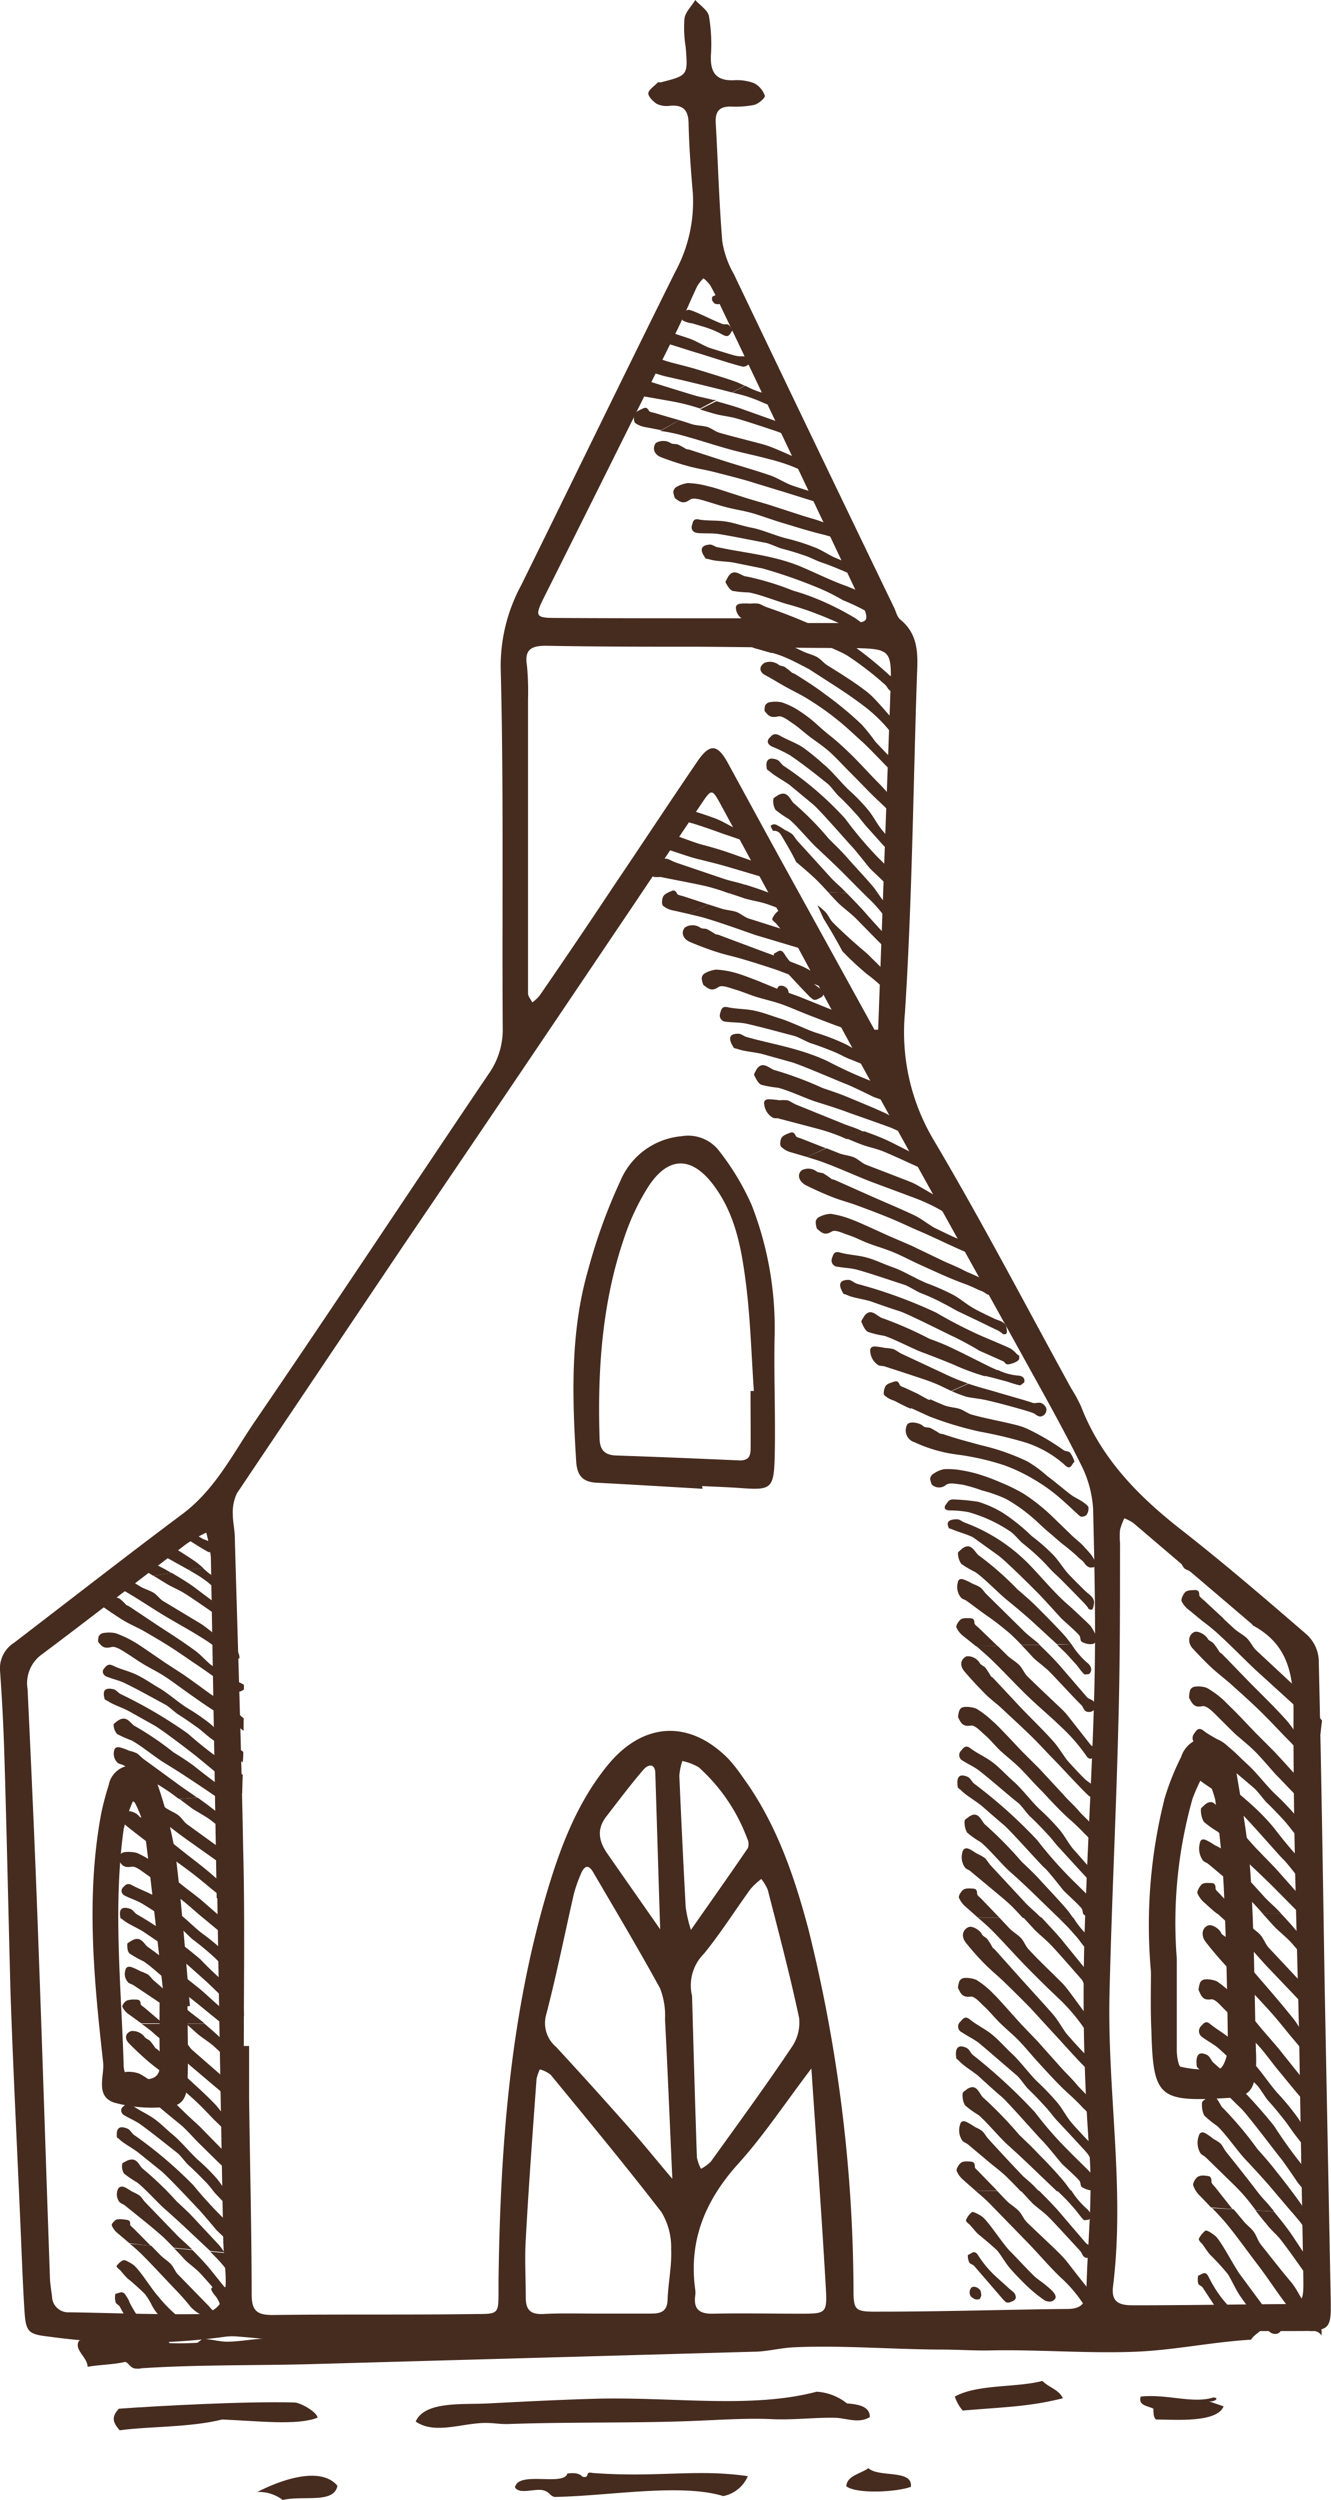 <?xml version="1.0" encoding="UTF-8"?> <svg xmlns="http://www.w3.org/2000/svg" viewBox="0 0 123.59 232.05"><defs><style>.cls-1,.cls-2{fill:#462b1f;}.cls-2{fill-rule:evenodd;}</style></defs><g id="Capa_2" data-name="Capa 2"><g id="Capa_1-2" data-name="Capa 1"><path class="cls-1" d="M65.74,83.94l-2.29-.75c-.2-.06-.51-.1-.58-.24-.22-.45-.45-.27-.73-.15s-.49.25-.58.46-.14.67,0,.81a2.12,2.12,0,0,0,1,.45l1.45.33Z" transform="translate(0)"></path><path class="cls-1" d="M67.23,81.58l-4.48-1.52c-.29-.1-.55-.28-.83-.35a3.84,3.84,0,0,0-.76,0,7.38,7.38,0,0,0-.94,0c-.37,0-.47.25-.38.54a1.64,1.64,0,0,0,.88,1.15,3.7,3.7,0,0,0,.59,0l2.44.48c.82.17,1.64.31,2.45.55.5.14,1,.31,1.48.49l1.51-.79-.3-.1C68.34,81.87,67.78,81.76,67.23,81.58Z" transform="translate(0)"></path><path class="cls-1" d="M71.19,80.43c-.66-.3-2.92-1.07-3.59-1.31s-1.66-.52-2.49-.74-2.43-.9-3.62-1.21l-.85,1.4.27,0c.93.16,2.77.89,3.7,1.12s2,.49,3,.78l3,.89,1.18-.62Z" transform="translate(0)"></path><path class="cls-1" d="M70.21,77.59c-.69-.23-1.74-.61-1.9-.69-.64-.29-1.24-.69-1.89-.93s-1.13-.4-1.7-.58a7,7,0,0,0-1.61-.46,1.24,1.24,0,0,0-.33,0l-.46.8c.12.24.45.29.71.35.42.1.84.22,1.25.34,1,.3,2,.66,2.93,1,.68.21,2.36.82,3.53,1.21C70.56,78.3,70.39,77.94,70.21,77.59Z" transform="translate(0)"></path><path class="cls-1" d="M79.9,94.76a5.71,5.71,0,0,1-.71-.27c-.63-.29-1.29-.49-1.93-.75l-3.1-1.25-2.07-.74L70.27,91c-.63-.23-1.26-.49-1.91-.68A8.55,8.55,0,0,0,66.51,90a2.67,2.67,0,0,0-1.12.38.57.57,0,0,0-.23.44,1.89,1.89,0,0,0,.15.6c.47.37.78.63,1.4.2.33-.23,1.06.09,1.59.24s1.26.46,1.89.66c.8.25,1.61.42,2.4.7s1.77.72,2.66,1.06c1.26.48,2.52,1,3.8,1.38.35.11,1.12.36,1.45.51l.19.07C80.42,95.75,80.16,95.26,79.9,94.76Z" transform="translate(0)"></path><path class="cls-1" d="M75.85,87.6l-1.43-.71a7.19,7.19,0,0,0-.76-.32L69.5,85.25c-.4-.14-.75-.47-1.15-.61s-.94-.16-1.39-.31l-1.22-.39L64,84.85c.55.13,1.11.25,1.65.42,1.5.46,3,1,4.49,1.52L74.19,88a21.71,21.71,0,0,1,2.25.86C76.25,88.47,76.05,88,75.85,87.6Z" transform="translate(0)"></path><path class="cls-1" d="M73.75,84.13a.86.86,0,0,1-.17-.31L71.72,83c-.83-.35-1.68-.62-2.53-.89l-1.51.79,1.42.48c.65.2,1.33.29,2,.5s2.46.92,3.52,1.33C74.32,84.87,74.05,84.49,73.75,84.13Z" transform="translate(0)"></path><path class="cls-1" d="M84.91,102.66a1.65,1.65,0,0,0-.1-.44,4.16,4.16,0,0,0-.87-.72c-.27-.13-2.35-.88-2.64-1a38.9,38.9,0,0,1-4.45-2c-2.6-1.21-5.13-1.57-7.51-2.24-.27-.07-.52-.32-.8-.31-1.31,0-.53,1.09-.38,1.34a3.89,3.89,0,0,1,.4.1c.57.21,1.67.29,2.24.45l2.65.74c.76.19,4.76,1.92,5.15,2.06s2,.92,2.45,1.15c.26.12,2.08.69,2.31.87s.23.39.5.44S85,103.06,84.91,102.66Z" transform="translate(0)"></path><path class="cls-1" d="M77.48,91.23l0-.07c-.57-.22-1.15-.46-1.27-.52-.63-.32-1.21-.74-1.85-1-1.4-.57-2.83-1.06-4.23-1.59L66.79,86.8a1,1,0,0,0-.33-.07,8.58,8.58,0,0,0-.82-.49c-.21-.08-.49,0-.65-.16a1.3,1.3,0,0,0-1.38,0c-.4.44-.22,1.06.45,1.35s1.66.67,2.51.94,1.51.4,2.26.62c1.12.33,2.24.68,3.35,1.06l2.89,1.09c.72.26,2.55,1,3.7,1.43l-.48-1A.64.64,0,0,1,77.48,91.23Z" transform="translate(0)"></path><path class="cls-1" d="M83.05,99.78c-.26-.32-.48-.66-.72-1-.43-.17-1.66-.68-2.08-.88-.67-.32-1.28-.79-2-1.1a19.58,19.58,0,0,0-2.45-.93c-.95-.31-2.31-1-3.27-1.3s-1.64-.58-2.48-.76-1.67-.14-2.48-.32c-.57-.13-.61.27-.7.57a.58.58,0,0,0,.56.78c.62.08,1.27.05,1.88.18,1.49.34,3,.76,4.46,1.14.36.1,1.15.55,1.51.67.75.24,1.48.52,2.21.82.54.22,1,.52,1.58.72l1.72.7,1.67.7c.06,0,.64.29.63.36.22,0,.31,0,.35-.1A.65.65,0,0,1,83.05,99.78Z" transform="translate(0)"></path><path class="cls-1" d="M76.68,106.58l-2.24-.88c-.19-.08-.5-.13-.56-.28-.2-.46-.44-.3-.73-.19s-.5.23-.6.42-.17.67,0,.81a2.1,2.1,0,0,0,.94.51l1.43.42Z" transform="translate(0)"></path><path class="cls-1" d="M78.31,104.31l-4.39-1.78c-.27-.11-.52-.31-.8-.4a3.69,3.69,0,0,0-.75,0,6.22,6.22,0,0,0-1-.09c-.36,0-.48.22-.4.52a1.6,1.6,0,0,0,.8,1.19c.17.09.4,0,.59.09l2.41.63c.81.22,1.62.41,2.41.69.49.17,1,.37,1.45.58l1.55-.7-.29-.12C79.4,104.67,78.84,104.53,78.31,104.31Z" transform="translate(0)"></path><path class="cls-1" d="M78.82,101.88c-.8-.34-1.62-.61-2.44-.89A33.32,33.32,0,0,0,72,99.35c-.5-.08-1.18-1-1.77-.06-.07.17-.25.4-.2.51.17.34.37.76.66.89a9.47,9.47,0,0,0,1.52.27c.93.21,2.73,1.05,3.63,1.33s2,.62,3,1l3,1.06,1.22-.54-.63-.37C81.7,103.06,79.48,102.16,78.82,101.88Z" transform="translate(0)"></path><path class="cls-1" d="M80.62,115.4c.78.3,1.58.52,2.35.84s1.73.83,2.6,1.22c1.23.55,2.45,1.13,3.71,1.6a14.65,14.65,0,0,1,1.42.59c.22.12.44.16.67.3l.14.09a.85.85,0,0,0,.57.18c.19,0,.51-.13.44-.4s-.43-.52-.61-.68-.58-.3-.85-.49-1.21-.54-1.58-.74c-.61-.33-1.25-.57-1.88-.86l-3-1.44-2-.86-1.78-.81c-.61-.27-1.23-.56-1.86-.79a8.52,8.52,0,0,0-1.83-.48A2.5,2.5,0,0,0,76,113a.56.56,0,0,0-.26.43,2.31,2.31,0,0,0,.11.61c.45.4.74.67,1.39.27.34-.2,1,.16,1.57.34S80,115.17,80.62,115.4Z" transform="translate(0)"></path><path class="cls-1" d="M76.5,107.91c1.47.54,2.91,1.21,4.38,1.78l4,1.49a16.92,16.92,0,0,1,3.27,1.63c.63.48.69-.07.94-.27a1.39,1.39,0,0,0-.32-.62c-.13-.12-.39,0-.55-.14l-3-1.74a5.6,5.6,0,0,0-.74-.36l-4.07-1.57c-.39-.16-.72-.51-1.11-.68s-.93-.21-1.38-.38l-1.19-.47-1.81.81C75.41,107.55,76,107.71,76.5,107.91Z" transform="translate(0)"></path><path class="cls-1" d="M82,106.87c.83.33,3.14,1.41,4,1.79a1.32,1.32,0,0,1,.19.12c.38.38.56.28.77.2a.7.7,0,0,0,.35-.56.77.77,0,0,0-.41-.54c-.26-.1-.49,0-.73-.13L82.7,106c-.8-.39-1.64-.71-2.47-1l-1.55.7c.46.19.92.39,1.39.56C80.71,106.49,81.38,106.62,82,106.87Z" transform="translate(0)"></path><path class="cls-1" d="M94.64,126.12s0-.26,0-.28l-.17-.11-.2-.2a2.36,2.36,0,0,0-.43-.35c-.27-.15-2.29-1-2.58-1.12a42.12,42.12,0,0,1-4.33-2.22,44.37,44.37,0,0,0-7.36-2.68c-.27-.09-.51-.35-.78-.36-1.32,0-.59,1.06-.46,1.31.12,0,.26.07.4.13.55.24,1.64.38,2.2.58.73.26,1.87.66,2.61.89s4.63,2.2,5,2.36,1.94,1,2.37,1.29l2.25,1c.21.12.16.27.41.28S94.61,126.39,94.64,126.12Z" transform="translate(0)"></path><path class="cls-1" d="M74.8,110c.8.4,1.62.77,2.45,1.1s1.49.48,2.22.75c1.09.4,2.19.81,3.27,1.26s1.88.85,2.83,1.25,3.42,1.6,4.29,1.93a.6.6,0,0,0,.67-.81c0-.1-.27-.18-.42-.22-.33-.09-.67-.14-1-.22s-2.18-1-2.39-1.1c-.61-.36-1.16-.81-1.79-1.12-1.37-.65-2.76-1.22-4.13-1.83l-3.23-1.44a1.06,1.06,0,0,0-.32-.09,8.16,8.16,0,0,0-.79-.54c-.2-.09-.49-.06-.64-.19a1.29,1.29,0,0,0-1.38-.1C74,109,74.15,109.63,74.8,110Z" transform="translate(0)"></path><path class="cls-1" d="M77.26,116.77a.58.58,0,0,0,.51.81c.62.11,1.26.12,1.87.29,1.47.42,2.92.93,4.38,1.4.36.12,1.12.62,1.47.75.74.29,1.46.61,2.17,1,.52.25,1,.57,1.53.81l1.68.8,1.62.79c.06,0,.62.33.6.4.54.14.4-.31.37-.53-.07-.61-.64-.67-1.08-.87s-1.63-.77-2-1c-.65-.36-1.22-.88-1.87-1.23a21.34,21.34,0,0,0-2.4-1.06c-.93-.36-2.24-1.16-3.18-1.49s-1.61-.68-2.44-.91-1.66-.24-2.46-.46C77.43,116.08,77.37,116.47,77.26,116.77Z" transform="translate(0)"></path><path class="cls-1" d="M81.74,104.31l1,.37c.42.18.84.38,1.25.58s.76.45,1.16.62c.1.05.28-.13.43-.2.12-.27.07-.74-.6-.91a7.64,7.64,0,0,1-2-1Z" transform="translate(0)"></path><path class="cls-1" d="M86.37,130c-.39-.2-.78-.41-1.18-.64l-1.1-.51c-.19-.09-.49-.16-.55-.31-.17-.47-.42-.32-.71-.23s-.52.19-.62.38-.22.66-.1.81A2.22,2.22,0,0,0,83,130c.5.25,1,.53,1.54.75Z" transform="translate(0)"></path><path class="cls-1" d="M88,127.66l-4.28-2c-.27-.12-.5-.34-.78-.44a3.66,3.66,0,0,0-.75-.1,7.91,7.91,0,0,0-.94-.14c-.37,0-.49.2-.44.49a1.61,1.61,0,0,0,.74,1.24c.17.1.4.06.59.12l2.36.77c.79.27,1.6.51,2.37.83.48.2,1,.47,1.46.68l1.55-.69-.28-.11A16.4,16.4,0,0,1,88,127.66Z" transform="translate(0)"></path><path class="cls-1" d="M88.69,125.27c-.78-.39-1.58-.72-2.38-1a35.48,35.48,0,0,0-4.32-1.9c-.5-.1-1.13-1.12-1.77-.16-.08.17-.28.39-.23.5.15.34.33.78.61.92a9.12,9.12,0,0,0,1.5.36c.9.28,2.66,1.21,3.55,1.54s1.93.74,2.88,1.13a21.8,21.8,0,0,0,2.9,1.08l1.22-.54-.56-.25C91.51,126.68,89.31,125.55,88.69,125.27Z" transform="translate(0)"></path><path class="cls-1" d="M91.17,138.34a13,13,0,0,1,2.24.79,15,15,0,0,1,2.36,1.65c.53.43,1,.94,1.57,1.41s1,.89,1.56,1.31c.28.22.92.75,1.17,1s.38.3.56.51l.1.13a.85.85,0,0,0,.48.36c.2,0,.53,0,.55-.25s-.26-.65-.38-.86a9.32,9.32,0,0,0-.66-.75c-.26-.35-1-.9-1.29-1.21l-1.59-1.54a17.79,17.79,0,0,0-2.76-2.22,15.9,15.9,0,0,0-2-1c-.57-.25-1.17-.49-1.75-.68a12,12,0,0,0-1.85-.48,7.42,7.42,0,0,0-1.82-.14,2.65,2.65,0,0,0-1.07.49.57.57,0,0,0-.22.43,2.07,2.07,0,0,0,.16.52,1,1,0,0,0,1.34,0c.33-.22,1-.05,1.51,0A14.16,14.16,0,0,1,91.17,138.34Z" transform="translate(0)"></path><path class="cls-1" d="M86.31,131.48A31.79,31.79,0,0,0,91,132.89a39.57,39.57,0,0,1,4.21,1,10.16,10.16,0,0,1,3.56,2c.68.72.71,0,1-.2a2.56,2.56,0,0,0-.41-.85c-.14-.16-.41-.1-.59-.23a22.44,22.44,0,0,0-3.41-2,6.56,6.56,0,0,0-.81-.29c-1.45-.38-2.86-.61-4.27-1-.41-.1-.78-.42-1.19-.55s-1-.16-1.42-.33-.84-.35-1.26-.55l-1.81.81Z" transform="translate(0)"></path><path class="cls-1" d="M91.74,130c.83.19,3.24.82,4.14,1.14a.87.87,0,0,1,.22.11c.45.35.61.23.81.12a.68.68,0,0,0,.25-.63.85.85,0,0,0-.51-.52c-.28-.06-.49.06-.75,0-.69-.25-2.93-.86-3.55-1.06-.8-.23-1.61-.44-2.43-.72l-1.55.69a13.32,13.32,0,0,0,1.4.53C90.43,129.79,91.09,129.84,91.74,130Z" transform="translate(0)"></path><path class="cls-1" d="M101.72,152.38a1.78,1.78,0,0,0,.08-.45,4.28,4.28,0,0,0-.53-1c-.2-.23-1.83-1.75-2.07-1.95-1.22-1.05-2.27-2.33-3.4-3.52a16.29,16.29,0,0,0-6.27-4.15c-.22-.09-.39-.28-.66-.29-1.24,0-.81.67-.76.84a2.67,2.67,0,0,1,.34.11c.46.21,1.45.47,1.94.75l2.22,1.6c.65.42,3.72,3.49,4,3.79s1.5,1.62,1.83,2c.19.22,1.65,1.46,1.8,1.73s0,.45.29.6S101.6,152.77,101.72,152.38Z" transform="translate(0)"></path><path class="cls-1" d="M84.92,133.87a13.19,13.19,0,0,0,2.69.92c.76.19,1.54.24,2.29.38a24.27,24.27,0,0,1,3.36.84,16.52,16.52,0,0,1,2.88,1.39,16,16,0,0,1,2.11,1.5c.8.68,1.6,1.46,2,1.81.14.13.45.06.62-.07a1,1,0,0,0,.2-.7c0-.15-.25-.33-.4-.44-.32-.23-.65-.4-1-.6s-2.15-1.73-2.38-1.85a11.67,11.67,0,0,0-1.89-1.4,21.06,21.06,0,0,0-4.33-1.51c-1.14-.31-2.26-.6-3.43-1a1.31,1.31,0,0,0-.34-.06,10.33,10.33,0,0,0-.9-.53c-.23-.09-.52,0-.7-.2-.35-.3-1.21-.45-1.45-.14A1.14,1.14,0,0,0,84.92,133.87Z" transform="translate(0)"></path><path class="cls-1" d="M87.8,139.69c-.2.33,0,.49.37.51a9.85,9.85,0,0,1,1.73.15,13.5,13.5,0,0,1,3.91,1.8c.32.19.89.91,1.19,1.13.61.49,1.2,1,1.77,1.57s.79.87,1.22,1.26.89.87,1.33,1.31l1.28,1.31c.05.05.49.52.45.58.46.32.47-.16.52-.39.12-.61-.39-.86-.75-1.2s-1.3-1.28-1.62-1.63c-.5-.56-.89-1.23-1.41-1.77a18.12,18.12,0,0,0-2-1.75,17.54,17.54,0,0,0-2.71-2.17,10,10,0,0,0-2.24-1,18.22,18.22,0,0,0-2.31-.22C88.05,139.17,88,139.47,87.8,139.69Z" transform="translate(0)"></path><path class="cls-1" d="M91.43,127.7l.93.23,1.19.32a11.46,11.46,0,0,0,1.14.34c.1,0,.26-.17.4-.26.11-.25,0-.63-.59-.65a5.38,5.38,0,0,1-1.85-.52Z" transform="translate(0)"></path><path class="cls-1" d="M92.61,152.77l-1.72-1.66c-.15-.15-.41-.31-.41-.46,0-.5-.3-.44-.6-.45s-.55,0-.72.16-.42.53-.35.71a2.12,2.12,0,0,0,.66.81l1.16.93Z" transform="translate(0)"></path><path class="cls-1" d="M95,151.33,91.62,148c-.22-.21-.37-.48-.6-.66a3.55,3.55,0,0,0-.68-.32,6.65,6.65,0,0,0-.85-.41c-.34-.11-.52,0-.56.31a1.56,1.56,0,0,0,.3,1.37c.12.14.35.18.52.3.66.47,1.33,1,2,1.46s1.34,1,2,1.55c.38.35.75.72,1.11,1.09l1.7,0-.22-.22C95.86,152.08,95.4,151.73,95,151.33Z" transform="translate(0)"></path><path class="cls-1" d="M96.4,149.28c-.61-.63-1.27-1.19-1.92-1.75a28.31,28.31,0,0,0-3.52-3.1c-.44-.25-.73-1.37-1.64-.67-.13.14-.38.29-.37.4a1.8,1.8,0,0,0,.31,1,10.48,10.48,0,0,0,1.31.77c.78.52,2.14,1.94,2.88,2.54s1.59,1.31,2.36,2l2.35,2.16,1.33,0-.44-.58C98.6,151.48,96.9,149.78,96.4,149.28Z" transform="translate(0)"></path><path class="cls-1" d="M92.87,162.49c.61.56,1.27,1.06,1.86,1.65s1.29,1.41,2,2.1c.93,1,1.85,2,2.84,2.85.27.25.87.81,1.1,1.08a6.53,6.53,0,0,1,.52.53l.09.12a.89.89,0,0,0,.47.39c.19,0,.52.06.56-.21a1.88,1.88,0,0,0-.32-.85,9,9,0,0,0-.61-.77c-.24-.36-.93-.95-1.19-1.27-.44-.53-1-1-1.42-1.5l-2.27-2.45-1.56-1.55-1.34-1.42c-.47-.48-.93-1-1.43-1.43a8.8,8.8,0,0,0-1.51-1.16,2.52,2.52,0,0,0-1.17-.15.52.52,0,0,0-.4.3,2.14,2.14,0,0,0-.13.64c.27.55.43.9,1.19.78.39-.06.91.54,1.33.9S92.37,162,92.87,162.49Z" transform="translate(0)"></path><path class="cls-1" d="M91.92,153.92c1.14,1.08,2.21,2.26,3.34,3.36s2.1,1.89,3.13,2.88a16.9,16.9,0,0,1,2.42,2.73c.41.68.67.19,1,.1a1.41,1.41,0,0,0-.07-.69c-.07-.16-.34-.19-.46-.33l-2.16-2.75a6.4,6.4,0,0,0-.56-.6c-1.05-1-2.12-2-3.14-3-.31-.3-.47-.75-.77-1.06s-.76-.56-1.11-.89l-.91-.9-2,0C91.07,153.17,91.51,153.53,91.92,153.92Z" transform="translate(0)"></path><path class="cls-1" d="M97.41,155.13c.63.63,2.34,2.5,3,3.14a.8.8,0,0,1,.13.18c.21.48.42.45.64.46a.7.7,0,0,0,.54-.37.75.75,0,0,0-.18-.63c-.2-.19-.45-.19-.62-.39l-2.5-2.9c-.59-.67-1.23-1.3-1.87-1.92l-1.7,0c.35.36.69.72,1,1.07S96.92,154.65,97.41,155.13Z" transform="translate(0)"></path><path class="cls-1" d="M101.91,177.87a1.38,1.38,0,0,0,.09-.44,3.81,3.81,0,0,0-.5-1c-.19-.23-1.76-1.76-2-2a38.78,38.78,0,0,1-3.21-3.65,45.4,45.4,0,0,0-5.85-5.23c-.21-.18-.33-.51-.59-.62-1.2-.54-.94.76-.91,1,.09.08.22.17.32.27.42.43,1.38,1,1.83,1.37s1.49,1.31,2.09,1.8,3.49,3.75,3.8,4,1.42,1.67,1.73,2.06c.19.23,1.61,1.49,1.75,1.76s0,.44.27.59S101.78,178.25,101.91,177.87Z" transform="translate(0)"></path><path class="cls-1" d="M89.55,155.14c.58.68,1.2,1.35,1.84,2s1.18,1,1.76,1.56c.86.81,1.72,1.59,2.56,2.41s1.43,1.49,2.15,2.22,2.57,2.76,3.27,3.39a.61.61,0,0,0,.92-.5c0-.11-.19-.27-.32-.36s-.57-.39-.84-.59-1.66-1.71-1.81-1.9c-.43-.56-.79-1.19-1.25-1.71-1-1.12-2.09-2.16-3.13-3.25l-2.42-2.59a1,1,0,0,0-.26-.21,8.53,8.53,0,0,0-.52-.81c-.15-.17-.43-.25-.52-.43a1.3,1.3,0,0,0-1.23-.63C89.2,154,89.08,154.58,89.55,155.14Z" transform="translate(0)"></path><path class="cls-1" d="M89.24,162.5a.58.58,0,0,0,.17.94c.53.34,1.12.58,1.62,1,1.2.94,2.37,2,3.55,2.94.29.24.81,1,1.08,1.24.58.54,1.12,1.11,1.66,1.69.39.42.73.9,1.13,1.31L99.71,173l1.22,1.33c0,.05.46.52.42.58.44.33.47-.13.53-.35.15-.59-.35-.85-.69-1.2S100,172,99.66,171.64c-.47-.57-.81-1.25-1.29-1.82a21.63,21.63,0,0,0-1.83-1.88c-.73-.68-1.65-1.9-2.4-2.56s-1.24-1.23-1.92-1.76-1.45-.84-2.11-1.34C89.65,161.92,89.45,162.26,89.24,162.5Z" transform="translate(0)"></path><path class="cls-1" d="M98.16,152.67l.75.72c.32.33.62.68.92,1s.52.71.83,1c.08.08.31,0,.47,0,.22-.2.36-.64-.2-1.07a7.55,7.55,0,0,1-1.44-1.71Z" transform="translate(0)"></path><path class="cls-1" d="M92.8,178l-1.68-1.75c-.14-.15-.4-.32-.39-.48,0-.51-.28-.46-.58-.48s-.55,0-.72.13-.44.53-.39.72a2.23,2.23,0,0,0,.64.86l1.13,1Z" transform="translate(0)"></path><path class="cls-1" d="M95.22,176.63,92,173.16c-.2-.21-.34-.5-.56-.7a3.51,3.51,0,0,0-.66-.37c-.28-.15-.53-.36-.82-.48s-.53,0-.59.3a1.64,1.64,0,0,0,.23,1.43c.12.16.35.21.5.34L92,175.26c.64.54,1.3,1.06,1.91,1.64.37.37.72.75,1.07,1.13h1.71l-.22-.22C96.07,177.41,95.62,177.05,95.22,176.63Z" transform="translate(0)"></path><path class="cls-1" d="M96.7,174.64c-.58-.65-1.21-1.24-1.84-1.84a36.39,36.39,0,0,0-3.31-3.37c-.42-.28-.63-1.45-1.58-.8-.14.13-.41.26-.4.38a1.89,1.89,0,0,0,.23,1.09,8.35,8.35,0,0,0,1.26.89c.74.59,2,2.11,2.73,2.75s1.53,1.39,2.27,2.11l2.28,2.21h1.33l-.42-.59C98.82,176.9,97.18,175.17,96.7,174.64Z" transform="translate(0)"></path><path class="cls-1" d="M92.81,187.73c.59.59,1.24,1.11,1.82,1.71s1.26,1.44,1.91,2.14c.92,1,1.82,2,2.81,2.88.27.24.85.8,1.09,1.07s.35.31.51.53l.09.12a.85.85,0,0,0,.46.38c.19.05.53.08.57-.2a1.93,1.93,0,0,0-.32-.84c-.15-.28-.42-.49-.6-.76s-.91-.95-1.17-1.27c-.43-.53-.94-1-1.4-1.51-.74-.83-1.48-1.65-2.22-2.49l-1.52-1.58-1.31-1.46c-.45-.5-.89-1-1.38-1.48a8.31,8.31,0,0,0-1.48-1.19,2.51,2.51,0,0,0-1.17-.18.59.59,0,0,0-.41.29,2.27,2.27,0,0,0-.14.61c.25.55.41.92,1.16.83.4-.06.9.57,1.31.94S92.33,187.26,92.81,187.73Z" transform="translate(0)"></path><path class="cls-1" d="M92.08,179.15c1.11,1.12,2.16,2.32,3.26,3.44s2,2,3.06,3a17.68,17.68,0,0,1,2.34,2.78c.39.68.66.2,1,.12a1.37,1.37,0,0,0-.06-.69c-.06-.15-.34-.19-.45-.34-.57-.7-1.53-2.07-2.09-2.79a6.2,6.2,0,0,0-.53-.62c-1-1-2.07-2-3.08-3.09-.29-.3-.44-.76-.73-1.07s-.76-.58-1.09-.92L92.8,178l-2,0C91.24,178.37,91.67,178.75,92.08,179.15Z" transform="translate(0)"></path><path class="cls-1" d="M97.54,180.49c.62.64,2.28,2.55,2.88,3.23a.78.78,0,0,1,.12.19c.2.49.41.47.63.48a.7.7,0,0,0,.55-.36.78.78,0,0,0-.16-.65c-.2-.2-.44-.21-.61-.42l-2.44-3c-.58-.68-1.2-1.32-1.82-2H95c.34.37.68.74,1,1.09S97.06,180,97.54,180.49Z" transform="translate(0)"></path><path class="cls-1" d="M101.71,203.14a1.72,1.72,0,0,0,.09-.44,4.21,4.21,0,0,0-.51-1c-.19-.22-1.76-1.74-2-2a33.78,33.78,0,0,1-3.19-3.64,51.13,51.13,0,0,0-5.78-5.33c-.21-.19-.32-.53-.57-.64-1.2-.57-1,.75-.94,1a2.67,2.67,0,0,1,.32.28c.41.44,1.37,1,1.81,1.41s1.47,1.34,2.06,1.84,3.47,3.79,3.77,4.07,1.43,1.67,1.74,2.05c.18.23,1.61,1.47,1.75,1.73s0,.44.28.59S101.58,203.51,101.71,203.14Z" transform="translate(0)"></path><path class="cls-1" d="M89.69,180.33c.56.7,1.16,1.38,1.78,2s1.16,1.05,1.72,1.59c.85.82,1.68,1.64,2.5,2.48l2.09,2.28c.65.68,2.5,2.79,3.2,3.41a.67.67,0,0,0,.62,0,.68.68,0,0,0,.3-.49c0-.11-.18-.27-.3-.37l-.84-.58c-.2-.15-1.62-1.74-1.77-1.93-.41-.57-.75-1.2-1.2-1.73-1-1.14-2-2.22-3-3.33l-2.36-2.64a1.45,1.45,0,0,0-.25-.22,5.56,5.56,0,0,0-.51-.82c-.14-.17-.42-.26-.5-.45-.17-.36-.86-.79-1.22-.66C89.36,179.12,89.23,179.76,89.69,180.33Z" transform="translate(0)"></path><path class="cls-1" d="M89.18,187.65a.59.59,0,0,0,.15,1c.52.36,1.11.62,1.59,1,1.19,1,2.33,2,3.5,3,.29.24.79,1,1.06,1.26.57.54,1.11,1.12,1.64,1.7.39.42.72.91,1.12,1.32l1.26,1.35,1.21,1.31c.05.06.47.52.42.58.44.32.48-.13.54-.35.15-.58-.35-.84-.69-1.18s-1.23-1.3-1.52-1.65c-.47-.57-.81-1.26-1.28-1.82a23.21,23.21,0,0,0-1.81-1.9c-.72-.68-1.63-1.92-2.36-2.6s-1.21-1.26-1.88-1.81-1.42-.88-2.07-1.41C89.61,187.07,89.39,187.41,89.18,187.65Z" transform="translate(0)"></path><path class="cls-1" d="M98.34,178.06l.73.73c.32.33.62.69.9,1s.51.72.81,1c.08.09.31,0,.48,0,.21-.19.36-.63-.18-1.06a8,8,0,0,1-1.41-1.72Z" transform="translate(0)"></path><path class="cls-1" d="M92.6,203.35l-1.69-1.74c-.14-.16-.4-.33-.39-.49,0-.51-.28-.47-.59-.49s-.55,0-.72.14-.44.54-.38.73a2.19,2.19,0,0,0,.65.87c.37.34.75.66,1.13,1Z" transform="translate(0)"></path><path class="cls-1" d="M95,202q-1.64-1.72-3.24-3.48c-.2-.22-.34-.51-.56-.71a3,3,0,0,0-.66-.37,6.34,6.34,0,0,0-.82-.49c-.34-.14-.53,0-.58.29a1.67,1.67,0,0,0,.22,1.46c.12.15.34.2.5.33l1.92,1.61c.64.54,1.3,1,1.91,1.64.37.36.73.74,1.09,1.12h1.7l-.22-.22C95.86,202.72,95.41,202.36,95,202Z" transform="translate(0)"></path><path class="cls-1" d="M96.49,200c-.58-.64-1.22-1.23-1.84-1.83a38,38,0,0,0-3.29-3.41c-.42-.29-.61-1.48-1.57-.84-.14.13-.41.26-.4.39a1.85,1.85,0,0,0,.21,1.1,9,9,0,0,0,1.26.91c.73.61,2,2.14,2.72,2.78s1.52,1.39,2.27,2.11l2.29,2.19h1.33l-.42-.58C98.61,202.2,97,200.48,96.49,200Z" transform="translate(0)"></path><path class="cls-1" d="M101.64,212.91c-.07-.15-.34-.18-.46-.32-.59-.68-1.59-2-2.15-2.71-.18-.21-.36-.42-.55-.61-1-1-2.11-2-3.13-3-.3-.3-.46-.75-.76-1.06s-.76-.58-1.1-.91l-.89-.93h-2c.44.37.87.74,1.28,1.15l3.31,3.4c1,1,2.24,2.47,3.27,3.45a12.53,12.53,0,0,1,2,2.29c.41.66.9,0,1.21-.06A1.37,1.37,0,0,0,101.64,212.91Z" transform="translate(0)"></path><path class="cls-1" d="M97.36,205.78c.63.63,2.33,2.5,2.94,3.15l.13.19c.2.48.41.46.63.46a.65.65,0,0,0,.54-.36.73.73,0,0,0-.17-.64c-.2-.19-.45-.2-.62-.4l-2.48-2.9c-.58-.67-1.22-1.3-1.84-1.93h-1.7c.34.37.67.73,1,1.08S96.88,205.3,97.36,205.78Z" transform="translate(0)"></path><path class="cls-1" d="M100.89,205a7.86,7.86,0,0,1-1.42-1.69H98.14l.74.73c.32.32.62.67.91,1s.52.7.82,1c.08.09.31,0,.48,0C101.3,205.9,101.44,205.46,100.89,205Z" transform="translate(0)"></path><path class="cls-1" d="M93.78,213.7c.3-.13.68-.21.49-.7-.09-.25-.47-.47-.65-.65s-1.24-1.1-1.49-1.37a9.64,9.64,0,0,1-1.26-1.57c-.4-.68-.66-.2-1-.1A1.41,1.41,0,0,0,90,210c.07.15.34.19.46.33l2.59,3a2.59,2.59,0,0,0,.37.37A.57.57,0,0,0,93.78,213.7Z" transform="translate(0)"></path><path class="cls-1" d="M90.84,212.41a.63.63,0,0,0-.58-.12.61.61,0,0,0-.22.55.52.52,0,0,0,.32.47.56.56,0,0,0,.58.09c.08,0,.18-.33.18-.36C91.06,212.5,91,212.56,90.84,212.41Z" transform="translate(0)"></path><path class="cls-1" d="M97.15,212.15c-.32-.28-.88-.63-1.18-.94-.74-.72-1.42-1.49-2.15-2.22s-1.87-2.57-2.57-3.2c-.13-.11-.86-.55-1-.46a1.8,1.8,0,0,0-.56.76c0,.11.18.27.31.37s.65.79.93,1,1.57,1.31,1.72,1.5c.43.56.77,1.19,1.24,1.71s.81.87,1.23,1.29a14,14,0,0,0,1.83,1.53,1,1,0,0,0,.56.15.63.63,0,0,0,.49-.31C98.16,212.92,97.4,212.37,97.15,212.15Z" transform="translate(0)"></path><path class="cls-1" d="M63.08,39c-.76-.22-1.51-.43-2.26-.66-.2-.06-.5-.08-.57-.22-.22-.42-.45-.25-.73-.12s-.49.25-.57.45a.91.91,0,0,0,0,.79,2.2,2.2,0,0,0,1,.41l1.44.28Z" transform="translate(0)"></path><path class="cls-1" d="M66.21,37.12c-.53-.15-1.09-.24-1.63-.39-1.47-.44-2.94-.9-4.4-1.36-.28-.09-.53-.26-.81-.33a2.33,2.33,0,0,0-.59,0c-.23.52-.47,1.05-.72,1.57l.08,0a2.83,2.83,0,0,0,.59,0l2.41.42c.8.15,1.62.27,2.41.47.49.12,1,.27,1.46.42l1.5-.8Z" transform="translate(0)"></path><path class="cls-1" d="M68.51,35.51c-.64-.27-2.86-.93-3.52-1.14s-1.62-.46-2.43-.66-1.78-.58-2.76-.88c-.21.44-.42.89-.62,1.34,1,.26,2.16.68,2.85.82q1.47.32,2.94.69c.58.14,2,.48,3,.75l1.18-.63Z" transform="translate(0)"></path><path class="cls-1" d="M63.92,28.75a.63.63,0,0,0-.34.21c-.22.24-.52.48-.14.81a2.61,2.61,0,0,0,.86.25l1,.3a8.77,8.77,0,0,1,1.79.74c.66.38.68-.15.92-.37a1.22,1.22,0,0,0-.36-.54c-.13-.1-.38,0-.55-.07-.78-.3-1.86-.85-2.7-1.19A2.9,2.9,0,0,0,63.92,28.75Z" transform="translate(0)"></path><path class="cls-1" d="M67,27.63a.4.4,0,0,0-.4-.21.52.52,0,0,0-.47.15.7.7,0,0,0,0,.32c.24.36.27.3.44.34a.56.56,0,0,0,.47-.14A.45.45,0,0,0,67,27.63Z" transform="translate(0)"></path><path class="cls-1" d="M69.61,33.24c0-.09-.27-.13-.43-.16-.33,0-.67,0-1-.09s-2.21-.66-2.43-.75c-.62-.27-1.2-.64-1.84-.85s-1.09-.37-1.65-.53a11.2,11.2,0,0,0-1.32-.39l-.53,1.07.16,0c.41.09.82.2,1.22.31,1,.27,1.91.6,2.87.88s3.46,1.12,4.35,1.31a.76.76,0,0,0,.56-.29A.62.62,0,0,0,69.61,33.24Z" transform="translate(0)"></path><path class="cls-1" d="M67.48,47.09c.78.2,1.59.32,2.37.54s1.76.59,2.65.86c1.25.37,2.5.78,3.78,1.09a12.12,12.12,0,0,1,1.45.44,7.13,7.13,0,0,1,.7.23l.14.07a.84.84,0,0,0,.59.14c.19,0,.5-.16.41-.44s-.48-.48-.67-.62-.61-.24-.89-.4a16.19,16.19,0,0,0-1.62-.54c-.63-.25-1.28-.4-1.92-.61l-3.08-1-2-.59-1.8-.58c-.63-.2-1.25-.42-1.89-.56a7.74,7.74,0,0,0-1.84-.28,2.87,2.87,0,0,0-1.11.4.64.64,0,0,0-.23.44,2,2,0,0,0,.16.57c.47.34.77.58,1.39.13.33-.23,1,0,1.58.17S66.84,46.93,67.48,47.09Z" transform="translate(0)"></path><path class="cls-1" d="M63,40.32c1.49.39,3,.89,4.43,1.3s2.69.64,4,1a16.79,16.79,0,0,1,3.32,1.19c.65.38.67-.15.91-.37a1.3,1.3,0,0,0-.36-.55c-.13-.09-.38,0-.55-.06-.82-.31-2.28-1-3.09-1.31a7.41,7.41,0,0,0-.75-.26c-1.37-.37-2.74-.7-4.1-1.09-.4-.11-.74-.42-1.13-.54s-.93-.12-1.38-.24L63.08,39,61.32,40C61.87,40.07,62.42,40.18,63,40.32Z" transform="translate(0)"></path><path class="cls-1" d="M68.35,38.83c.84.23,3.17,1,4,1.29a1.17,1.17,0,0,1,.2.1c.39.31.57.2.77.1a.71.71,0,0,0,.32-.56.69.69,0,0,0-.44-.46c-.26-.07-.48,0-.72-.06L69,38c-.81-.3-1.65-.52-2.48-.76L65,38c.46.15.92.29,1.39.42C67,38.59,67.71,38.65,68.35,38.83Z" transform="translate(0)"></path><path class="cls-1" d="M82.11,56.94a2.08,2.08,0,0,0-.07-.5,4.4,4.4,0,0,0-.85-.87,24.61,24.61,0,0,0-2.63-1.18c-1.52-.55-3-1.3-4.42-1.89-2.58-1-5.07-1.18-7.45-1.7-.27,0-.52-.28-.8-.25-1.3.1-.5,1.08-.35,1.31a2.27,2.27,0,0,1,.41.08c.56.17,1.65.17,2.22.29l2.62.53a46.68,46.68,0,0,1,5.08,1.76,18.45,18.45,0,0,1,2.4,1.19,19.75,19.75,0,0,1,2.28,1.09c.22.23.19.44.46.53S82.12,57.39,82.11,56.94Z" transform="translate(0)"></path><path class="cls-1" d="M61.38,42.44c.82.31,1.65.59,2.49.82s1.49.32,2.23.5c1.11.28,2.22.56,3.31.87l2.87.88c.88.25,3.46,1.11,4.36,1.31.16,0,.43-.14.56-.29a.69.69,0,0,0,0-.55c0-.1-.28-.14-.44-.16l-1-.09c-.24,0-2.21-.66-2.43-.75-.62-.27-1.2-.64-1.83-.86-1.38-.47-2.79-.87-4.18-1.31l-3.27-1.06a1.81,1.81,0,0,0-.32-.06,6.49,6.49,0,0,0-.81-.44c-.21-.07-.49,0-.65-.13a1.32,1.32,0,0,0-1.37,0C60.55,41.59,60.72,42.18,61.38,42.44Z" transform="translate(0)"></path><path class="cls-1" d="M64.25,48.76c-.12.43.15.69.57.72.62.05,1.25,0,1.86.08,1.49.24,3,.56,4.44.83.36.07,1.14.45,1.5.54.74.19,1.47.42,2.2.67.53.19,1,.46,1.58.65s1.15.43,1.72.67c.28.11,1.38.6,1.67.74.06,0,.64.33.63.4.54.16.38-.32.34-.55-.11-.64-.69-.69-1.14-.88l-2.1-.87c-.68-.31-1.28-.75-2-1A19.13,19.13,0,0,0,73.12,50c-1-.23-2.31-.82-3.25-1s-1.64-.46-2.47-.59-1.65-.05-2.46-.18C64.37,48.08,64.34,48.46,64.25,48.76Z" transform="translate(0)"></path><path class="cls-1" d="M68,36.43l1,.26c.42.12.84.27,1.25.43s.77.35,1.17.47c.11,0,.28-.15.42-.24.1-.26,0-.69-.64-.79a7.41,7.41,0,0,1-2-.76Z" transform="translate(0)"></path><path class="cls-1" d="M73.51,60c-.68-.3-1.38-.57-2.07-.83-.19-.06-.47-.11-.52-.23-.14-.4-.4-.25-.69-.15s-.51.2-.62.37-.26.55-.15.67a1.94,1.94,0,0,0,.84.4l1.32.38Z" transform="translate(0)"></path><path class="cls-1" d="M75.38,58c-1.39-.62-2.79-1.16-4.19-1.64-.27-.09-.5-.26-.77-.33a3.66,3.66,0,0,0-.74,0,7.13,7.13,0,0,0-.92,0c-.36.05-.47.24-.42.49a1.26,1.26,0,0,0,.73,1,3.4,3.4,0,0,0,.57,0c.77.14,1.53.3,2.3.49a18.8,18.8,0,0,1,2.3.66,13.69,13.69,0,0,1,1.35.62l1.63-.52-.28-.14C76.43,58.38,75.89,58.21,75.38,58Z" transform="translate(0)"></path><path class="cls-1" d="M76.05,55.67a20.53,20.53,0,0,0-2.39-.84,25.73,25.73,0,0,0-4.34-1.32c-.49,0-1.17-.9-1.74.07-.07.17-.25.4-.2.5.17.29.37.67.65.77a10.18,10.18,0,0,0,1.49.14c.9.14,2.64.82,3.52,1.07A27.23,27.23,0,0,1,75.9,57c.56.21,1.9.76,2.89,1.27l1.27-.4c-.2-.17-.4-.32-.6-.46A26,26,0,0,0,76.05,55.67Z" transform="translate(0)"></path><path class="cls-1" d="M75.08,68.3c.62.48,1.3.91,1.91,1.45s1.3,1.3,2,2c.94.93,1.83,1.91,2.81,2.8.26.25.83.81,1.06,1.08a6.36,6.36,0,0,1,.5.53l.09.13a.88.88,0,0,0,.45.38c.19.05.52.09.57-.18a1.85,1.85,0,0,0-.3-.84,8.61,8.61,0,0,0-.58-.77c-.22-.35-.9-1-1.16-1.27-.43-.53-.93-1-1.39-1.48-.77-.81-1.5-1.61-2.29-2.36-.52-.5-1.07-1-1.6-1.42s-1-.83-1.42-1.22a12.9,12.9,0,0,0-1.52-1.15,6.94,6.94,0,0,0-1.62-.79,2.91,2.91,0,0,0-1.17,0,.6.6,0,0,0-.37.29A1.38,1.38,0,0,0,71,66c.32.39.51.67,1.25.5.39-.09.94.37,1.38.66S74.58,67.91,75.08,68.3Z" transform="translate(0)"></path><path class="cls-1" d="M73.1,61.1c.66.29,1.31.64,2,1L77,63.32c1.17.75,2.32,1.51,3.46,2.4A13.92,13.92,0,0,1,83,68.34c.43.68.67.17,1,.06a1.45,1.45,0,0,0-.09-.71c-.08-.16-.35-.18-.48-.32-.65-.72-1.71-2-2.39-2.67a5.39,5.39,0,0,0-.63-.55c-1.14-.88-2.41-1.66-3.58-2.39-.36-.22-.62-.59-1-.79s-.86-.31-1.26-.5-.73-.35-1.09-.51l-1.89.61A9.66,9.66,0,0,1,73.1,61.1Z" transform="translate(0)"></path><path class="cls-1" d="M78.69,60.86a30.37,30.37,0,0,1,3.49,2.69,1.57,1.57,0,0,1,.16.18c.27.49.47.44.69.42a.71.71,0,0,0,.48-.47.87.87,0,0,0-.26-.68c-.22-.17-.46-.14-.68-.34a34.48,34.48,0,0,0-3.07-2.52,16.21,16.21,0,0,0-2.28-1.37l-1.63.52,1.28.68C77.45,60.28,78.1,60.5,78.69,60.86Z" transform="translate(0)"></path><path class="cls-1" d="M83.82,82.89a1.6,1.6,0,0,0,.11-.4,4.18,4.18,0,0,0-.46-.95c-.19-.21-1.7-1.71-1.92-1.92A35.18,35.18,0,0,1,78.49,76a30.63,30.63,0,0,0-5.75-4.93c-.22-.17-.34-.45-.59-.55-1.21-.45-1,.68-.92.92a3,3,0,0,1,.33.24c.42.37,1.37.87,1.82,1.23l2.05,1.7c.6.46,3.36,3.65,3.65,3.94s1.35,1.64,1.65,2c.17.22,1.55,1.44,1.68,1.69s0,.41.25.56S83.68,83.23,83.82,82.89Z" transform="translate(0)"></path><path class="cls-1" d="M71,62.64c.71.37,1.37.8,2.11,1.2s1.31.67,1.93,1.06a26,26,0,0,1,2.76,1.95c.79.63,1.52,1.34,2.26,2s2.6,2.67,3.31,3.32a.7.7,0,0,0,.62,0,.7.7,0,0,0,.29-.51c0-.11-.18-.27-.31-.37-.28-.21-.57-.38-.85-.58s-1.68-1.7-1.85-1.88A17.39,17.39,0,0,0,80,67.24a33.11,33.11,0,0,0-3.4-2.81c-.89-.68-1.86-1.29-2.77-1.86a2.38,2.38,0,0,0-.28-.12,7,7,0,0,0-.68-.54c-.17-.1-.46-.09-.58-.22A1.36,1.36,0,0,0,71,61.52C70.48,61.84,70.48,62.33,71,62.64Z" transform="translate(0)"></path><path class="cls-1" d="M71.46,68.48c-.3.31-.17.61.19.8a16.64,16.64,0,0,1,1.65.79c1.21.81,2.38,1.74,3.54,2.67.29.23.8.94,1.07,1.19.57.52,1.08,1.08,1.6,1.65.38.41.7.89,1.09,1.3l1.2,1.34L83,79.52s.44.51.39.57c.43.32.49-.11.55-.32.18-.54-.31-.8-.64-1.15s-1.18-1.3-1.46-1.65c-.44-.56-.77-1.24-1.23-1.79a17.19,17.19,0,0,0-1.78-1.84c-.71-.67-1.63-1.83-2.39-2.43a20.79,20.79,0,0,0-1.94-1.57c-.68-.43-1.47-.69-2.14-1.09C71.84,68,71.67,68.27,71.46,68.48Z" transform="translate(0)"></path><path class="cls-1" d="M78.79,58.26c.38.2.73.38.93.51.39.24.77.52,1.15.81s.7.62,1.07.88c.1.07.31-.07.46-.12.16-.25.18-.77-.48-1.1a10.28,10.28,0,0,1-1.86-1.38Z" transform="translate(0)"></path><path class="cls-1" d="M72.51,77.48c.5.83,1,1.68,1.42,2.53l.08.07c.62.53,1.26,1.06,1.84,1.63q.54.54,1.05,1.11l1.7.06-.22-.22c-.38-.4-.82-.75-1.2-1.16l-3.1-3.41c-.2-.21-.33-.49-.54-.68a4.07,4.07,0,0,0-.65-.37,6.52,6.52,0,0,0-.8-.48c-.27-.11-.44,0-.54.12.07.15.15.29.22.44A.73.73,0,0,1,72.51,77.48Z" transform="translate(0)"></path><path class="cls-1" d="M78.73,79.68c-.55-.63-1.16-1.22-1.76-1.81a28.22,28.22,0,0,0-3.2-3.26c-.4-.28-.59-1.35-1.56-.78-.14.11-.4.22-.4.33a1.61,1.61,0,0,0,.19,1,8.77,8.77,0,0,0,1.24.86c.72.58,1.94,2.06,2.62,2.69s1.47,1.38,2.19,2.08L80.25,83l1.33,0-.4-.56C80.76,81.89,79.18,80.21,78.73,79.68Z" transform="translate(0)"></path><path class="cls-1" d="M83.73,91.48c-.07-.12-.35-.13-.47-.24C82.64,90.7,81.62,89.57,81,89c-.18-.19-.36-.37-.55-.54-1.06-.9-2.11-1.83-3.11-2.83-.29-.29-.44-.73-.72-1a7,7,0,0,0-.72-.61c.2.42.39.85.58,1.27.63,1,1.2,2,1.74,3a26.9,26.9,0,0,0,2.26,2.11,17.07,17.07,0,0,1,2.13,1.89c.45.53.9-.05,1.21-.15A.89.89,0,0,0,83.73,91.48Z" transform="translate(0)"></path><path class="cls-1" d="M79.4,85.18c.62.61,2.28,2.35,2.9,2.91.06.06.11.14.13.16.21.43.41.4.63.41a.69.69,0,0,0,.54-.33.58.58,0,0,0-.17-.56c-.2-.16-.45-.17-.62-.35-.45-.46-2-2.16-2.44-2.67s-1.16-1.25-1.77-1.87l-1.7-.06c.33.36.65.72,1,1.06S78.92,84.72,79.4,85.18Z" transform="translate(0)"></path><path class="cls-1" d="M83,84.6A7.1,7.1,0,0,1,81.58,83l-1.33,0,.72.7c.3.31.59.64.88,1a10.08,10.08,0,0,0,.79.94c.08.07.31,0,.47,0C83.33,85.39,83.48,85,83,84.6Z" transform="translate(0)"></path><path class="cls-1" d="M75.94,92.73c.29-.15.67-.25.44-.71-.11-.23-.5-.43-.69-.6s-1.27-1-1.52-1.28a8.29,8.29,0,0,1-1.3-1.54c-.4-.68-.66-.19-1-.1a1.37,1.37,0,0,0,.08.7c.06.15.34.18.46.33.58.67,2.06,2.26,2.72,2.93a3,3,0,0,0,.4.33A.56.56,0,0,0,75.94,92.73Z" transform="translate(0)"></path><path class="cls-1" d="M72.92,91.62a.63.63,0,0,0-.59-.09.6.6,0,0,0-.18.57.57.57,0,0,0,.35.48c.13.07.39.2.59,0a1,1,0,0,0,.16-.38C73.14,91.7,73.09,91.76,72.92,91.62Z" transform="translate(0)"></path><path class="cls-1" d="M77.48,91.23c-.38-.86-.76-1.71-1.15-2.57l-.51-.49c-.68-.64-1.85-2.5-2.54-3.13-.13-.12-.84-.56-1-.49a1.68,1.68,0,0,0-.58.75c0,.1.18.26.3.36s.64.79.91,1,1.57,1.3,1.72,1.49a18.28,18.28,0,0,0,1.26,1.64c.41.41.84.81,1.27,1.2.09.09.24.2.4.33Z" transform="translate(0)"></path><path class="cls-1" d="M113.65,150.27l-1.85-1.72c-.16-.15-.43-.32-.44-.49,0-.55-.33-.47-.63-.46s-.55.05-.7.21-.39.62-.31.82a2.29,2.29,0,0,0,.73.85l1.21,1Z" transform="translate(0)"></path><path class="cls-1" d="M115.92,148.53l-3.6-3.42a8.62,8.62,0,0,0-.63-.71,3.42,3.42,0,0,0-.7-.32,6.38,6.38,0,0,0-.87-.43c-.36-.11-.53,0-.55.38a1.92,1.92,0,0,0,.38,1.52c.14.15.37.18.54.3l2.08,1.52c.69.52,1.41,1,2.07,1.59.41.35.8.74,1.18,1.12l1.7-.15-.24-.22C116.84,149.3,116.36,149,115.92,148.53Z" transform="translate(0)"></path><path class="cls-1" d="M122.24,166.82l-.2-.21c-.46-.57-1-1.05-1.48-1.58-.8-.87-1.57-1.75-2.38-2.59l-1.63-1.63-1.41-1.48c-.49-.51-1-1-1.5-1.5a8.66,8.66,0,0,0-1.58-1.16,2.32,2.32,0,0,0-1.18-.1.55.55,0,0,0-.38.34,2.78,2.78,0,0,0-.09.67c.3.57.48.95,1.23.79.39-.09,1,.54,1.38.92s1,1,1.49,1.48,1.32,1.11,1.94,1.72,1.36,1.49,2,2.21c1,1,1.93,2.07,3,3,.18.16.47.44.73.7C122.21,167.88,122.22,167.35,122.24,166.82Z" transform="translate(0)"></path><path class="cls-1" d="M122.6,161.06c.05-.45.1-.9.16-1.35-.62-.79-1.62-2.06-2.2-2.78a7.12,7.12,0,0,0-.58-.64l-3.34-3.11c-.32-.3-.52-.78-.84-1.1s-.81-.56-1.18-.89l-1-.92-2,.17c.47.36.94.72,1.38,1.12,1.22,1.1,2.38,2.31,3.58,3.44l3.3,3a18.51,18.51,0,0,1,2.55,2.89A.93.93,0,0,0,122.6,161.06Z" transform="translate(0)"></path><path class="cls-1" d="M121.51,154.11c-.7-.8-1.63-1.83-2-2.21-.64-.7-1.33-1.33-2-2l-1.7.15c.38.37.75.74,1.13,1.09s1.13.86,1.66,1.35c.69.63,2.51,2.59,3.16,3.29a.73.73,0,0,1,.14.2,1,1,0,0,0,.3.4C122,155.64,121.78,154.87,121.51,154.11Z" transform="translate(0)"></path><path class="cls-1" d="M122.21,174.14l-.56-.56a43.23,43.23,0,0,1-3.34-3.89c-1.92-2.34-4.12-3.78-6-5.47-.23-.19-.36-.54-.62-.66-1.23-.53-.91.87-.87,1.18a3.8,3.8,0,0,1,.33.28c.44.45,1.43,1,1.89,1.41.61.53,1.55,1.36,2.17,1.87s3.62,4,3.94,4.28,1.47,1.79,1.79,2.21c.13.17.89.88,1.38,1.4C122.25,175.5,122.22,174.82,122.21,174.14Z" transform="translate(0)"></path><path class="cls-1" d="M122.42,163.24c-.49-.49-1.53-1.62-1.66-1.79-.46-.59-.84-1.26-1.33-1.8-1.06-1.18-2.2-2.28-3.31-3.4l-2.58-2.66a.93.93,0,0,0-.28-.21,6.34,6.34,0,0,0-.58-.84c-.16-.18-.44-.24-.54-.44-.21-.38-.94-.78-1.28-.6-.53.28-.6,1-.09,1.54s1.29,1.38,2,2,1.24,1,1.85,1.58c.91.81,1.83,1.64,2.69,2.5s1.5,1.56,2.26,2.33c.55.55,1.9,2,2.8,2.95C122.36,164,122.39,163.63,122.42,163.24Z" transform="translate(0)"></path><path class="cls-1" d="M122.17,171.05c-.2-.22-.38-.42-.48-.55-.49-.61-.86-1.35-1.35-1.95a24,24,0,0,0-1.91-2c-.76-.71-1.74-2-2.51-2.7s-1.3-1.29-2-1.83-1.49-.85-2.17-1.38c-.48-.37-.67,0-.87.28a.66.66,0,0,0,.22,1,16.65,16.65,0,0,1,1.67,1c1.26,1,2.44,2,3.67,3.05.3.25.85,1,1.14,1.31.6.57,1.17,1.17,1.72,1.78.41.45.76,1,1.18,1.41l1.31,1.44.4.45C122.18,171.94,122.17,171.49,122.17,171.05Z" transform="translate(0)"></path><path class="cls-1" d="M115,177.64l-1.73-1.84c-.15-.17-.4-.35-.4-.52,0-.55-.29-.49-.6-.5s-.55,0-.71.16-.43.59-.37.79a2.27,2.27,0,0,0,.67.9c.38.35.76.7,1.15,1Z" transform="translate(0)"></path><path class="cls-1" d="M117.41,176.08l-3.34-3.68c-.21-.23-.36-.54-.58-.74a3.48,3.48,0,0,0-.68-.38,5.93,5.93,0,0,0-.84-.49c-.34-.14-.52,0-.57.34a1.9,1.9,0,0,0,.28,1.54c.12.16.35.21.51.34l2,1.67c.65.56,1.32,1.11,1.94,1.73.38.38.75.79,1.11,1.2l1.71,0-.23-.25C118.28,176.9,117.81,176.52,117.41,176.08Z" transform="translate(0)"></path><path class="cls-1" d="M118.84,173.87c-.6-.69-1.26-1.32-1.9-2-.93-.9-2.4-2.87-3.43-3.55-.44-.29-.69-1.56-1.62-.82-.13.15-.39.3-.38.43a2.2,2.2,0,0,0,.27,1.17,9.13,9.13,0,0,0,1.29.92c.76.62,2.1,2.23,2.83,2.9s1.56,1.47,2.33,2.23l2.34,2.36,1.33,0-.44-.63C121,176.28,119.33,174.43,118.84,173.87Z" transform="translate(0)"></path><path class="cls-1" d="M123,195.45c-.27-.33-.59-.68-.75-.9-.42-.6-.91-1.12-1.36-1.69l-2.2-2.75c-.49-.58-1-1.16-1.5-1.74l-1.31-1.58c-.45-.54-.9-1.1-1.39-1.6a8.38,8.38,0,0,0-1.48-1.27,2.41,2.41,0,0,0-1.17-.19.59.59,0,0,0-.41.31,2.76,2.76,0,0,0-.14.66c.26.6.41,1,1.17.88.39-.05.9.61,1.31,1s.91,1.07,1.39,1.58,1.23,1.2,1.81,1.85,1.24,1.59,1.89,2.36c.9,1.08,1.77,2.2,2.74,3.21.26.28.83.91,1,1.22.12.15.24.27.36.42C123,196.64,123,196.05,123,195.45Z" transform="translate(0)"></path><path class="cls-1" d="M122.7,186.63l-1.25-1.85c-.17-.23-.35-.47-.54-.68l-3.12-3.33c-.29-.33-.46-.83-.75-1.16s-.77-.62-1.11-1l-.9-1-2,0c.44.4.88.79,1.29,1.22,1.13,1.19,2.19,2.47,3.32,3.69l3.07,3.22a20.56,20.56,0,0,1,2.06,2.59C122.76,187.8,122.73,187.21,122.7,186.63Z" transform="translate(0)"></path><path class="cls-1" d="M122.49,181.91l-1.72-2.22c-.59-.74-1.21-1.42-1.85-2.1l-1.71,0,1.05,1.17c.49.52,1.06.94,1.55,1.46s2.06,2.44,2.75,3.3C122.54,183,122.51,182.46,122.49,181.91Z" transform="translate(0)"></path><path class="cls-1" d="M123,203.46c-.45-.57-1.5-1.8-1.69-2a43.82,43.82,0,0,1-3-4.12,45,45,0,0,0-5.65-5.89c-.21-.21-.32-.57-.57-.7-1.19-.61-1,.8-.95,1.11.09.09.21.19.31.31.42.48,1.36,1.09,1.79,1.54s1.44,1.47,2,2,3.34,4.22,3.62,4.55,1.35,1.89,1.64,2.33c.18.26,1.52,1.71,1.65,2s0,.49.23.67a1.35,1.35,0,0,0,.66.22C123,204.83,123,204.15,123,203.46Z" transform="translate(0)"></path><path class="cls-1" d="M122.87,191.24c-.45-.51-1.43-1.75-1.55-1.93-.42-.62-.74-1.32-1.2-1.9-1-1.25-2-2.42-3.05-3.63L114.68,181a2.45,2.45,0,0,0-.26-.23c-.24-.41-.36-.67-.52-.88s-.43-.27-.51-.47c-.17-.4-.87-.85-1.23-.69-.55.23-.67.92-.2,1.53s1.18,1.46,1.82,2.15,1.17,1.12,1.73,1.71c.85.88,1.69,1.76,2.51,2.68s1.38,1.67,2.08,2.49c.55.64,2,2.45,2.81,3.41C122.9,192.18,122.88,191.71,122.87,191.24Z" transform="translate(0)"></path><path class="cls-1" d="M123,200.22c-.34-.42-1.13-1.43-1.4-1.82-.44-.64-.77-1.41-1.22-2a22.49,22.49,0,0,0-1.76-2.12c-.69-.77-1.59-2.13-2.31-2.87s-1.2-1.38-1.87-2-1.41-1-2.06-1.53c-.45-.4-.66,0-.88.21a.66.66,0,0,0,.14,1c.52.39,1.11.67,1.59,1.11,1.17,1.06,2.31,2.2,3.45,3.31.28.27.77,1.1,1,1.39.55.6,1.07,1.24,1.59,1.9.37.47.7,1,1.08,1.48l1.19,1.53,1.16,1.51s.16.21.26.38Z" transform="translate(0)"></path><path class="cls-1" d="M114.44,205.05l-1.58-2c-.14-.18-.38-.38-.37-.55,0-.55-.25-.51-.56-.55s-.54,0-.72.11-.46.56-.42.77a2.37,2.37,0,0,0,.59.95c.36.37.72.74,1.07,1.12Z" transform="translate(0)"></path><path class="cls-1" d="M116.93,203.66q-1.53-2-3.07-3.91c-.19-.24-.32-.56-.52-.78a3.44,3.44,0,0,0-.65-.42,6.07,6.07,0,0,0-.8-.56c-.33-.15-.52,0-.59.3a1.88,1.88,0,0,0,.16,1.56c.11.17.33.24.48.38l1.85,1.8c.62.61,1.25,1.2,1.82,1.87.35.41.68.84,1,1.27l1.7.1-.21-.26C117.74,204.54,117.31,204.13,116.93,203.66Z" transform="translate(0)"></path><path class="cls-1" d="M118.51,201.55c-.55-.72-1.15-1.4-1.75-2.07a33.72,33.72,0,0,0-3.18-3.79c-.41-.32-.57-1.6-1.55-.93-.14.13-.41.27-.41.4a2.24,2.24,0,0,0,.19,1.19,9.32,9.32,0,0,0,1.23,1c.72.67,1.92,2.37,2.6,3.09s1.47,1.58,2.18,2.39l2.15,2.53,1.33.07-.38-.67C120.52,204.12,119,202.15,118.51,201.55Z" transform="translate(0)"></path><path class="cls-1" d="M121.08,216.29l.14,0,.41.08H122a.82.82,0,0,1,.7.42,1.79,1.79,0,0,0,0-.57c-.05-.17-.32-.24-.42-.41l-1.86-3.21a7,7,0,0,0-.49-.72c-1-1.18-1.92-2.37-2.86-3.55-.28-.35-.4-.85-.68-1.21s-.72-.67-1-1.05l-.84-1-2-.11c.42.42.82.85,1.21,1.3,1.06,1.27,2,2.62,3,3.92s2,2.88,2.94,4.05A17.31,17.31,0,0,1,121.08,216.29Z" transform="translate(0)"></path><path class="cls-1" d="M119,208c.58.72,2.12,2.92,2.66,3.7.06.09.1.19.12.22.16.55.37.54.59.57a.66.66,0,0,0,.57-.36.91.91,0,0,0-.12-.73c-.18-.23-.42-.26-.58-.49-.4-.62-1.83-2.78-2.24-3.4-.53-.78-1.12-1.5-1.71-2.23l-1.7-.1c.32.42.64.84,1,1.24C118,207,118.59,207.43,119,208Z" transform="translate(0)"></path><path class="cls-1" d="M122.61,207.41a9,9,0,0,1-1.31-2l-1.33-.07.7.84c.29.38.57.78.84,1.19s.46.81.74,1.17c.07.1.31,0,.47,0C123,208.39,123.13,207.91,122.61,207.41Z" transform="translate(0)"></path><path class="cls-1" d="M114.72,216.28c.31-.1.7-.15.57-.7-.07-.28-.42-.55-.59-.77s-1.11-1.3-1.33-1.6a11.75,11.75,0,0,1-1.11-1.8c-.35-.76-.65-.26-1-.19a1.64,1.64,0,0,0,0,.74c.06.17.33.23.43.39.48.76,1.76,2.65,2.26,3.49a2.44,2.44,0,0,0,.33.43A.46.46,0,0,0,114.72,216.28Z" transform="translate(0)"></path><path class="cls-1" d="M111.94,214.6a.58.58,0,0,0-.57-.18.67.67,0,0,0-.28.55.59.59,0,0,0,.27.54c.12.09.35.27.57.16a1,1,0,0,0,.22-.36C112.14,214.72,112.08,214.77,111.94,214.6Z" transform="translate(0)"></path><path class="cls-1" d="M118.24,215c-.29-.35-.8-.79-1.08-1.15l-1.92-2.6c-.61-.78-1.66-2.91-2.31-3.63-.12-.13-.81-.65-1-.57a2.09,2.09,0,0,0-.62.78c0,.12.16.3.28.41s.59.89.85,1.12a22,22,0,0,1,1.59,1.75c.38.63.68,1.34,1.08,1.94s.72,1,1.09,1.52a14.69,14.69,0,0,0,1.66,1.85.86.86,0,0,0,.54.22.58.58,0,0,0,.52-.28C119.16,215.9,118.46,215.22,118.24,215Z" transform="translate(0)"></path><path class="cls-1" d="M14.25,145.09l-1.37-.84c-.37.23-.75.46-1.13.67.43.19.84.39,1.25.61s.82.48,1.22.73L15.9,146l-.25-.15C15.2,145.57,14.7,145.36,14.25,145.09Z" transform="translate(0)"></path><path class="cls-1" d="M15.43,143.21l-.59-.35c-.36.28-.73.55-1.1.81.41.21.83.41,1.23.63l2.57,1.43,1.31-.21-.5-.42C17.84,144.7,16,143.56,15.43,143.21Z" transform="translate(0)"></path><path class="cls-1" d="M19.79,143.21l-.91-.35c-.22-.09-1.85-1.14-2-1.27l-.24-.2L16,142c.92.56,2.66,1.7,3.35,2.06a.79.79,0,0,0,.62-.1.52.52,0,0,0,.22-.45C20.14,143.37,19.93,143.27,19.79,143.21Z" transform="translate(0)"></path><path class="cls-1" d="M22.63,159.49a1.94,1.94,0,0,1-.31-.26c-.27-.27-1-.69-1.29-.93-.48-.4-1-.73-1.54-1.09-.82-.6-1.63-1.2-2.47-1.78l-1.69-1.1-1.46-1c-.51-.34-1-.7-1.54-1a9.15,9.15,0,0,0-1.62-.74,3.1,3.1,0,0,0-1.17,0,.6.6,0,0,0-.37.29,1.43,1.43,0,0,0-.06.51c.32.4.51.68,1.25.49.38-.1,1,.33,1.4.58s1,.67,1.54,1,1.36.73,2,1.15,1.42,1,2.13,1.51c1,.7,2,1.42,3.07,2.06.29.18.93.58,1.18.78s.39.23.57.39l.1.1a1,1,0,0,0,.27.19C22.62,160.26,22.62,159.87,22.63,159.49Z" transform="translate(0)"></path><path class="cls-1" d="M11.51,147.65c1.25.71,2.43,1.52,3.67,2.27s2.29,1.3,3.4,2a15.5,15.5,0,0,1,2.65,2c.46.52.68.09,1,0a1,1,0,0,0-.14-.58c-.08-.12-.35-.11-.48-.22-.65-.51-1.75-1.52-2.4-2-.2-.15-.4-.3-.61-.43l-3.44-2.07c-.33-.2-.55-.55-.87-.76s-.82-.35-1.2-.56l-1-.61-2,.32C10.58,147.16,11.05,147.39,11.51,147.65Z" transform="translate(0)"></path><path class="cls-1" d="M17.07,147.86c.7.42,2.6,1.75,3.27,2.22a1.5,1.5,0,0,1,.16.14.58.58,0,0,0,.68.31.69.69,0,0,0,.49-.38.59.59,0,0,0-.24-.52c-.22-.13-.47-.11-.66-.25L18,147.3c-.65-.47-1.36-.89-2.07-1.31l-1.68.27,1.17.72C15.93,147.3,16.54,147.53,17.07,147.86Z" transform="translate(0)"></path><path class="cls-1" d="M22.54,164.74c-.58-.41-1.46-1-1.63-1.11a36.43,36.43,0,0,1-3.47-2.72,42.65,42.65,0,0,0-6.25-3.67c-.23-.12-.38-.37-.64-.44-1.25-.3-.87.72-.82.95a3.79,3.79,0,0,1,.34.18c.45.31,1.45.64,1.93.92l2.23,1.25c.66.33,3.78,2.73,4.1,3s1.54,1.26,1.88,1.56,1.72,1.1,1.87,1.31.07.37.31.48l.1,0C22.5,165.86,22.52,165.3,22.54,164.74Z" transform="translate(0)"></path><path class="cls-1" d="M22.65,156.8c0-.14,0-.27,0-.41a1.49,1.49,0,0,0-.24-.14c-.29-.15-.6-.26-.9-.4s-1.81-1.23-2-1.38c-.48-.41-.89-.89-1.4-1.26-1.1-.81-2.26-1.55-3.41-2.3l-2.67-1.78a1.09,1.09,0,0,0-.28-.13,5.91,5.91,0,0,0-.6-.58c-.17-.12-.45-.14-.56-.28a1.37,1.37,0,0,0-1.29-.33c-.51.25-.56.78,0,1.16s1.33.92,2,1.34,1.28.67,1.9,1c.94.54,1.87,1.08,2.77,1.66s1.55,1.06,2.34,1.58,2.8,2,3.54,2.45a.84.84,0,0,0,.63-.07A.37.37,0,0,0,22.65,156.8Z" transform="translate(0)"></path><path class="cls-1" d="M22.59,162.8a1.41,1.41,0,0,1,0-.2l-.11-.07c-.34-.24-1.32-1-1.64-1.24-.51-.43-.93-1-1.45-1.39a19.63,19.63,0,0,0-2-1.36c-.79-.49-1.81-1.39-2.6-1.85s-1.35-.87-2.07-1.22-1.52-.52-2.22-.86c-.49-.24-.66.06-.85.28s-.12.59.26.74c.56.22,1.17.35,1.7.61,1.29.63,2.52,1.33,3.77,2,.31.17.89.73,1.19.91.61.38,1.2.8,1.79,1.22.42.31.8.68,1.23,1l1.36,1,1.31,1a3.32,3.32,0,0,1,.27.22C22.58,163.33,22.58,163.07,22.59,162.8Z" transform="translate(0)"></path><path class="cls-1" d="M17.54,145.73l.83.49c.35.22.7.46,1,.71s.59.51.92.72c.09.06.31-.05.47-.08.19-.19.28-.58-.31-.86a7,7,0,0,1-1.63-1.19Z" transform="translate(0)"></path><path class="cls-1" d="M14.48,167.15l-1.79-1.28c-.16-.12-.43-.24-.43-.36,0-.42-.31-.35-.62-.34s-.55,0-.7.16-.4.47-.33.62a1.82,1.82,0,0,0,.7.64l1.19.7Z" transform="translate(0)"></path><path class="cls-1" d="M16.8,165.81l-3.49-2.55c-.22-.16-.38-.38-.61-.52a3.49,3.49,0,0,0-.69-.23,6.15,6.15,0,0,0-.85-.31c-.34-.08-.52.05-.56.29a1.14,1.14,0,0,0,.33,1.14c.13.11.36.13.53.22l2,1.12c.68.38,1.37.75,2,1.18.4.26.77.55,1.15.83l1.7-.12-.24-.17Z" transform="translate(0)"></path><path class="cls-1" d="M18.12,164c-.63-.48-1.3-.91-2-1.34a28.78,28.78,0,0,0-3.57-2.43c-.44-.19-.74-1.12-1.64-.49-.13.11-.37.25-.36.35a1.32,1.32,0,0,0,.32.86,9.53,9.53,0,0,0,1.33.59c.79.41,2.17,1.53,2.92,2s1.63,1,2.42,1.54c.47.31,1.62,1.06,2.44,1.64l1.33-.1-.46-.46C20.41,165.73,18.63,164.44,18.12,164Z" transform="translate(0)"></path><path class="cls-1" d="M22.5,179.64l-.09-.08c-.45-.44-1-.81-1.45-1.22l-2.3-2c-.51-.42-1.06-.82-1.58-1.23L15.7,174c-.48-.39-.95-.78-1.46-1.13a8,8,0,0,0-1.53-.88,3.23,3.23,0,0,0-1.17-.07.61.61,0,0,0-.4.26,1.35,1.35,0,0,0-.11.5c.28.43.45.72,1.2.59.39-.06.92.41,1.35.7s1,.76,1.46,1.11,1.3.85,1.89,1.31,1.31,1.14,2,1.69c.95.78,1.88,1.59,2.89,2.32.18.12.46.35.72.55Z" transform="translate(0)"></path><path class="cls-1" d="M22.42,173.4l-1.23-1.23a5.43,5.43,0,0,0-.57-.49l-3.25-2.35c-.31-.23-.49-.59-.8-.83s-.79-.42-1.15-.67l-.94-.68-2,.14c.45.27.9.54,1.33.84,1.18.82,2.3,1.73,3.48,2.58l3.2,2.27a21.66,21.66,0,0,1,1.91,1.59Z" transform="translate(0)"></path><path class="cls-1" d="M22.42,170.2l-2.12-1.86c-.62-.53-1.28-1-1.94-1.48l-1.7.12,1.09.82c.51.36,1.1.65,1.61,1s2.43,1.94,3.06,2.48C22.42,170.93,22.41,170.56,22.42,170.2Z" transform="translate(0)"></path><path class="cls-1" d="M22.62,185.49c-.36-.3-.68-.56-.78-.63a37,37,0,0,1-3.24-3,40.71,40.71,0,0,0-5.92-4.19c-.21-.14-.34-.41-.59-.49-1.21-.41-.94.64-.9.87a2.64,2.64,0,0,1,.32.22c.43.34,1.4.76,1.86,1.07l2.12,1.44c.61.39,3.51,3,3.82,3.29s1.45,1.39,1.75,1.71c.16.16,1.2.95,1.6,1.32C22.64,186.56,22.63,186,22.62,185.49Z" transform="translate(0)"></path><path class="cls-1" d="M22.45,177.06v-.42c-.49-.41-1.09-.92-1.18-1-.45-.45-.81-1-1.29-1.38-1-.9-2.14-1.73-3.2-2.58l-2.51-2a1.77,1.77,0,0,0-.27-.15,5,5,0,0,0-.56-.63c-.15-.13-.43-.18-.53-.33a1.39,1.39,0,0,0-1.25-.44c-.54.21-.64.73-.14,1.16s1.25,1,1.91,1.51,1.22.78,1.81,1.19q1.32.91,2.61,1.89c.75.57,1.46,1.19,2.2,1.78.48.37,1.56,1.31,2.41,2C22.46,177.45,22.45,177.25,22.45,177.06Z" transform="translate(0)"></path><path class="cls-1" d="M22.58,183.56c0-.16,0-.32,0-.48l-.61-.56c-.47-.47-.82-1-1.3-1.5a18.45,18.45,0,0,0-1.86-1.53c-.74-.55-1.69-1.54-2.44-2.07s-1.25-1-1.94-1.39S13,175.38,12.28,175c-.47-.28-.67,0-.87.21s-.17.58.2.76c.53.26,1.13.45,1.63.75,1.21.74,2.39,1.55,3.59,2.33.29.19.82.8,1.1,1,.59.43,1.14.9,1.68,1.37s.73.74,1.13,1.08L22,183.61l.57.51C22.59,183.93,22.58,183.75,22.58,183.56Z" transform="translate(0)"></path><path class="cls-1" d="M15.12,187.81l-1.67-1.43c-.15-.12-.4-.26-.4-.39,0-.42-.27-.38-.58-.39a1.94,1.94,0,0,0-.71.1c-.21.13-.45.44-.39.59A1.82,1.82,0,0,0,12,187l1.12.81Z" transform="translate(0)"></path><path class="cls-1" d="M17.54,186.68l-3.25-2.84c-.2-.17-.34-.41-.56-.57a4.51,4.51,0,0,0-.67-.29,6.73,6.73,0,0,0-.82-.38c-.35-.11-.53,0-.59.24a1.15,1.15,0,0,0,.24,1.16c.12.13.35.17.51.27l1.93,1.29c.64.44,1.3.86,1.9,1.34.37.3.72.62,1.08.94l1.7,0-.22-.19C18.39,187.32,17.94,187,17.54,186.68Z" transform="translate(0)"></path><path class="cls-1" d="M19,185c-.59-.53-1.23-1-1.86-1.51a31.76,31.76,0,0,0-3.34-2.72c-.42-.22-.65-1.18-1.59-.63-.14.1-.4.21-.39.31,0,.31,0,.7.23.89a11,11,0,0,0,1.27.71c.75.47,2,1.7,2.76,2.22s1.54,1.14,2.28,1.73l2.27,1.85H22l-.41-.5C21.14,186.91,19.51,185.47,19,185Z" transform="translate(0)"></path><path class="cls-1" d="M22.61,201.5c-.24-.24-.51-.48-.65-.64-.4-.47-.88-.89-1.32-1.34l-2.14-2.18c-.49-.45-1-.91-1.47-1.37s-.84-.82-1.26-1.24-.89-.86-1.37-1.25a8.2,8.2,0,0,0-1.46-1,2.92,2.92,0,0,0-1.16-.17.58.58,0,0,0-.42.22,1.56,1.56,0,0,0-.15.49c.25.45.4.75,1.15.7.4,0,.89.48,1.29.8s.88.84,1.35,1.24,1.21,1,1.77,1.46,1.22,1.25,1.85,1.86c.89.86,1.73,1.74,2.67,2.56.25.22.81.73,1,1a3.83,3.83,0,0,0,.29.28Z" transform="translate(0)"></path><path class="cls-1" d="M22.69,195l-1.31-1.56a6.5,6.5,0,0,0-.52-.53l-3-2.62c-.29-.26-.45-.64-.74-.9s-.75-.48-1.09-.76l-.88-.77-2,0c.43.3.86.61,1.26,1,1.13.91,2.16,1.91,3.24,2.86l3,2.54a17.57,17.57,0,0,1,2,2.09C22.68,195.81,22.68,195.38,22.69,195Z" transform="translate(0)"></path><path class="cls-1" d="M22.69,192.65v-1.21c-.63-.67-1.53-1.61-1.87-1.94-.57-.58-1.19-1.11-1.81-1.64l-1.7,0,1,.9c.48.41,1.05.74,1.52,1.15s2.25,2.17,2.84,2.75Z" transform="translate(0)"></path><path class="cls-1" d="M22.72,207.85c-.3-.33-1.59-1.58-1.78-1.76a40,40,0,0,1-3-3.27,39.72,39.72,0,0,0-5.53-4.68c-.21-.17-.31-.44-.56-.55-1.17-.51-1,.56-1,.8a2.1,2.1,0,0,1,.3.24c.4.37,1.34.87,1.76,1.23l2,1.61c.58.44,3.28,3.34,3.54,3.61s1.31,1.5,1.59,1.85c.16.2,1.49,1.38,1.61,1.62s0,.37.23.52a1.81,1.81,0,0,0,.9.23C22.79,208.82,22.74,208.33,22.72,207.85Z" transform="translate(0)"></path><path class="cls-1" d="M22.64,198.34c-.44-.42-1.37-1.37-1.49-1.51-.4-.48-.71-1-1.15-1.48-.95-1-2-1.91-3-2.85l-2.31-2.21a1.12,1.12,0,0,0-.26-.18,5.49,5.49,0,0,0-.5-.67c-.14-.14-.42-.22-.5-.37a1.43,1.43,0,0,0-1.22-.55c-.56.17-.69.68-.23,1.15s1.15,1.13,1.77,1.66,1.14.88,1.69,1.34c.83.69,1.66,1.39,2.46,2.11s1.33,1.31,2,2c.53.49,1.88,1.88,2.69,2.65C22.63,199,22.64,198.69,22.64,198.34Z" transform="translate(0)"></path><path class="cls-1" d="M22.64,205.23c-.32-.33-1.11-1.15-1.37-1.46-.44-.51-.75-1.11-1.19-1.61a18,18,0,0,0-1.7-1.68c-.68-.61-1.55-1.68-2.26-2.27s-1.17-1.09-1.83-1.56-1.4-.77-2-1.22c-.44-.32-.66-.05-.88.13s-.23.57.12.78c.51.3,1.09.54,1.56.88,1.16.85,2.27,1.75,3.39,2.63.28.22.75.87,1,1.1.54.48,1.05,1,1.55,1.51s.67.8,1,1.18l1.17,1.22,1.12,1.21a3.85,3.85,0,0,1,.33.4C22.66,206.06,22.65,205.64,22.64,205.23Z" transform="translate(0)"></path><path class="cls-1" d="M14,208.46l-1.55-1.57c-.14-.14-.38-.3-.37-.43.05-.41-.24-.4-.54-.44a2.13,2.13,0,0,0-.73,0c-.21.12-.47.4-.43.55a1.8,1.8,0,0,0,.58.75l1.06.9Z" transform="translate(0)"></path><path class="cls-1" d="M16.5,207.54l-3-3.11c-.19-.19-.31-.44-.52-.62a3.9,3.9,0,0,0-.64-.35c-.27-.14-.51-.33-.79-.45s-.53,0-.6.2a1.15,1.15,0,0,0,.14,1.18c.11.13.33.19.48.3l1.8,1.45c.6.49,1.22,1,1.78,1.5.35.33.68.68,1,1l1.7.16-.21-.2C17.29,208.25,16.87,207.91,16.5,207.54Z" transform="translate(0)"></path><path class="cls-1" d="M18.11,206c-.53-.58-1.12-1.12-1.7-1.66a30.34,30.34,0,0,0-3.11-3c-.4-.26-.53-1.23-1.53-.77-.14.09-.41.18-.42.28a1.32,1.32,0,0,0,.16.9,10.68,10.68,0,0,0,1.21.82c.71.53,1.9,1.87,2.56,2.45s1.42,1.27,2.11,1.92l2.13,2,1.32.13-.38-.54C20.07,208.08,18.55,206.49,18.11,206Z" transform="translate(0)"></path><path class="cls-1" d="M21.9,213.55c.08.29-.17.4-.2.61a.85.85,0,0,1-.89.71,2.41,2.41,0,0,1-1-.4c-.16-.07-.31-.32-.49-.49l-2.81-2.88c-.27-.28-.38-.67-.65-.95s-.7-.55-1-.86l-.81-.83-2-.2c.41.34.81.69,1.17,1.05,1,1,2,2.1,3,3.14.45.47.95,1,1.44,1.63a3.44,3.44,0,0,0,1.58,1,1.16,1.16,0,0,0,1-.18c.27-.24.41-.9-.18-1.71-.53-.64-.55-.82-.23-.91s.88.07,1.06,0a1.94,1.94,0,0,1,.55.51,2.32,2.32,0,0,1,.31.44A1.55,1.55,0,0,1,21.9,213.55Z" transform="translate(0)"></path><path class="cls-1" d="M18.52,210.94c.57.58,2.07,2.35,2.6,3a.87.87,0,0,1,.11.17c.16.44.36.44.58.48a.71.71,0,0,0,.58-.24.58.58,0,0,0-.11-.57c-.18-.18-.42-.22-.57-.41l-2.18-2.72c-.52-.63-1.08-1.21-1.66-1.8l-1.7-.16c.32.33.63.65.94,1S18.08,210.48,18.52,210.94Z" transform="translate(0)"></path><path class="cls-1" d="M22.1,210.7a7.43,7.43,0,0,1-1.26-1.57L19.52,209l.67.68a12.29,12.29,0,0,1,.81.95c.25.31.45.64.72.94.07.07.31,0,.47,0C22.42,211.47,22.61,211.11,22.1,210.7Z" transform="translate(0)"></path><path class="cls-1" d="M15.75,218.31c0-.39.21-.69-.27-1.15-.23-.23-.68-.36-.93-.56a9.1,9.1,0,0,1-1.69-1.53,7.28,7.28,0,0,1-.64-1,3.1,3.1,0,0,1-.26-.55,4.21,4.21,0,0,0-.24-.4c-.33-.6-.64-.24-1-.21a1.49,1.49,0,0,0,0,.71c0,.23.31.3.42.51a13.09,13.09,0,0,0,1.36,2.12,8.67,8.67,0,0,0,2.2,2.07,2.13,2.13,0,0,0,.79.31C15.67,218.61,15.74,218.49,15.75,218.31Z" transform="translate(0)"></path><path class="cls-1" d="M11.9,217.41c-.19-.2-.52-.25-.62-.07a1.8,1.8,0,0,0,.2,1.26,2.1,2.1,0,0,0,.95,1.08c.26.15.74.36.67-.08l-.39-.94C12.08,217.49,12.19,217.7,11.9,217.41Z" transform="translate(0)"></path><path class="cls-1" d="M17.94,215.55a3,3,0,0,1-1.24-.39,12.67,12.67,0,0,1-2-2c-.59-.63-1.61-2.31-2.25-2.88-.12-.11-.8-.54-1-.49a1.61,1.61,0,0,0-.63.55c0,.09.16.24.28.33s.57.7.83.89,1.43,1.24,1.56,1.42a6.86,6.86,0,0,1,.51.8,4.74,4.74,0,0,0,.57.92,5.72,5.72,0,0,0,1.31,1.16,2.53,2.53,0,0,0,1,.37,1.16,1.16,0,0,0,.92-.27c.13-.12.24-.28.37-.42a.67.67,0,0,1,.44-.25c.15,0,.07.15-.12.21A1.47,1.47,0,0,1,17.94,215.55Z" transform="translate(0)"></path><path class="cls-1" d="M123,184.27q.28,14.49.56,29c.06,3,0,3.1-3.19,3.1-6,0-12,0-18,.07-7.84.14-15.68.5-23.52.58q-25.29.27-50.6.32c-2,0-4-.3-6.06-.45a5.54,5.54,0,0,0-1.22,0,60.12,60.12,0,0,1-16.41,0c-1.94-.22-2.17-.43-2.29-2.44-.18-2.86-.27-5.72-.4-8.57-.3-6.93-.65-13.86-.89-20.79C.78,177.64.63,170.2.4,162.76c-.08-2.53-.21-5.07-.39-7.59a2.82,2.82,0,0,1,1.3-2.69c5.22-4,10.35-8,15.62-11.94,3.07-2.29,4.7-5.63,6.76-8.64C31,121.21,38.12,110.42,45.36,99.7a7.1,7.1,0,0,0,1.32-4.32c-.07-11.14.1-22.28-.19-33.42a15.78,15.78,0,0,1,1.91-7.65c4.78-9.69,9.5-19.42,14.31-29.1a13.61,13.61,0,0,0,1.62-7.31c-.18-2.12-.34-4.24-.39-6.37,0-1.23-.44-1.83-1.73-1.71A2.18,2.18,0,0,1,61,9.65c-.36-.23-.82-.69-.8-1s.56-.66.89-1c0-.05.16,0,.24,0C63.89,7,63.88,7,63.67,4.38a11.07,11.07,0,0,1-.11-2.69c.1-.6.67-1.13,1-1.69.44.5,1.16.94,1.27,1.5a15.51,15.51,0,0,1,.18,3.67c-.06,1.52.46,2.33,2.08,2.28a4.6,4.6,0,0,1,1.93.27,2.06,2.06,0,0,1,1,1.17c.06.17-.58.75-1,.85a9,9,0,0,1-2.2.15c-1.08,0-1.42.52-1.36,1.53.21,3.68.31,7.37.61,11a8.86,8.86,0,0,0,1.06,3q7.42,15.51,14.9,31c.18.37.27.84.56,1.08,1.87,1.52,1.61,3.58,1.54,5.62-.34,10.3-.44,20.6-1.1,30.87a19.57,19.57,0,0,0,2.68,11.85c4.46,7.53,8.52,15.31,12.74,23a13.85,13.85,0,0,1,.94,1.73c1.87,4.82,5.31,8.31,9.3,11.43s7.84,6.43,11.68,9.75a3.48,3.48,0,0,1,1.08,2.28c.24,10.07.39,20.15.55,30.22ZM22.64,189.91h.49c0,1.63,0,3.27,0,4.9.08,6.06.23,12.11.24,18.17,0,1.52.51,1.92,2,1.9,6.3-.08,12.61,0,18.92-.09,2,0,2-.06,2-2.1,0-.33,0-.66,0-1,.16-12,1-23.89,4.33-35.48,1.28-4.41,2.84-8.73,5.81-12.37,3.28-4,7.57-4.26,11.21-.58A15.59,15.59,0,0,1,69,165c3.09,4.25,4.76,9.14,6.08,14.13a140.4,140.4,0,0,1,4.17,33c0,2.38,0,2.46,2.47,2.44,5.8,0,11.59-.19,17.38-.25,1.22,0,1.76-.47,1.78-1.72.09-4.34.62-8.7.26-13a194.84,194.84,0,0,1-.31-23.3c.24-6.71.65-13.41.8-20.12.12-5.37,0-10.76-.13-16.14a10.42,10.42,0,0,0-1.16-4.16c-1.63-3.29-3.44-6.5-5.22-9.72-4.86-8.8-9.77-17.58-14.61-26.39C75.94,91.42,71.44,83,66.88,74.6c-.75-1.37-.82-1.37-1.68-.1-2.7,4-5.35,8-8.06,12q-9.87,14.66-19.79,29.27Q29.67,127.19,22,138.61a4.11,4.11,0,0,0-.38,2c0,.65.16,1.3.18,2,.27,9.65.6,19.29.78,29C22.74,177.62,22.64,183.77,22.64,189.91Zm-2.46-13.72h-.06q-.26-15.83-.54-31.65a13.87,13.87,0,0,0-.43-2.28,13.73,13.73,0,0,0-1.87,1.07c-4.48,3.41-8.92,6.89-13.43,10.26a3.29,3.29,0,0,0-1.29,3.19c.35,7.35.68,14.7.95,22.06.4,10.79.74,21.58,1.12,32.37,0,.65.12,1.3.2,1.95a1.51,1.51,0,0,0,1.63,1.47c3.93.06,7.85.22,11.78.17,1.84,0,2.7-1.1,2.72-3,0-1.3-.21-2.6-.23-3.91Q20.43,192,20.18,176.19Zm100.46,13.39c-.18-8.77-.57-19.72-.53-30.67,0-3.5-.52-6.25-3.71-8-.06,0-.11-.12-.17-.17l-11-9.38a4.35,4.35,0,0,0-.83-.43A6.11,6.11,0,0,0,104,142a7.2,7.2,0,0,0,0,1.23c0,5.65,0,11.31-.16,17-.21,8.34-.63,16.68-.82,25-.19,9,1.45,18,.33,27-.2,1.56.72,1.76,1.93,1.75,4.43,0,8.85-.07,13.28-.11,2.47,0,2.5,0,2.46-2.64C120.9,204.68,120.78,198.22,120.64,189.58Zm-39.46-94,.36,0q.58-15.68,1.14-31.36c.14-4,.12-4-3.77-4.07h-.25c-4.57,0-9.15-.09-13.73-.12-4.75,0-9.5,0-14.24-.09-1.38,0-2,.37-1.76,1.83a25.48,25.48,0,0,1,.1,3.16q0,5.22,0,10.46c0,2.2,0,4.4,0,6.59,0,3.41,0,6.82,0,10.22,0,.29.26.57.4.85a4.49,4.49,0,0,0,.67-.63Q53.62,87.31,57,82.22c2.61-3.86,5.17-7.76,7.8-11.61,1.12-1.62,1.84-1.53,2.79.22,1.64,3,3.27,6,4.92,9Q76.86,87.71,81.18,95.55ZM71.84,57.39v.44c2.21,0,4.42,0,6.63,0s2.38-.08,1.42-2.1Q73.5,42.2,67.05,28.7c-.35-.74-.69-1.49-1.09-2.2a3.36,3.36,0,0,0-.64-.67,4,4,0,0,0-.58.73c-.66,1.4-1.25,2.84-1.94,4.23Q56.71,43.08,50.56,55.36c-.94,1.88-.87,2,1.18,2C58.44,57.4,65.14,57.39,71.84,57.39ZM55.29,214.75v0c1.72,0,3.43,0,5.15,0,1,0,1.52-.23,1.55-1.34.06-1.55.4-3.1.33-4.64a6.31,6.31,0,0,0-.89-3.42c-3.33-4.33-6.83-8.54-10.3-12.77a2.91,2.91,0,0,0-1-.5,3.93,3.93,0,0,0-.31.89c-.36,5-.73,9.92-1,14.89-.11,1.79,0,3.59,0,5.39,0,1.17.45,1.58,1.6,1.54C52,214.7,53.66,214.75,55.29,214.75ZM75.34,192c-2.51,3.31-4.45,6.25-6.78,8.83-3.07,3.4-4.64,7.14-4,11.73a2,2,0,0,1,0,.49c-.18,1.27.36,1.74,1.64,1.71,2.69-.06,5.38,0,8.08,0,2.42,0,2.54,0,2.4-2.43C76.3,205.7,75.82,199.12,75.34,192ZM62.43,202.24c-.24-5.22-.43-10-.68-14.8a7,7,0,0,0-.46-2.88c-2-3.65-4.13-7.22-6.23-10.81-.51-.86-.89-.38-1.14.23a13.35,13.35,0,0,0-.64,1.84c-.85,3.73-1.6,7.48-2.56,11.17a2.88,2.88,0,0,0,.91,3q3.49,3.78,6.89,7.63C59.75,199,60.93,200.48,62.43,202.24Zm1.83-17c.14,5,.28,10,.45,15a3.71,3.71,0,0,0,.38,1.07,3.67,3.67,0,0,0,.91-.66c2.53-3.52,5.08-7,7.5-10.61a4,4,0,0,0,.7-2.74c-.85-4-1.9-7.94-2.91-11.89a4.32,4.32,0,0,0-.6-1,6.51,6.51,0,0,0-1,.93c-1.45,2-2.75,4.07-4.32,6A4.16,4.16,0,0,0,64.26,185.26Zm-.1-6.11c1.88-2.69,3.61-5.13,5.29-7.6a1.15,1.15,0,0,0-.07-.88,16.73,16.73,0,0,0-4.5-6.61,5.11,5.11,0,0,0-1.52-.58,5.49,5.49,0,0,0-.28,1.36q.26,6.1.59,12.21A12.64,12.64,0,0,0,64.16,179.15Zm-2.86-.07c-.16-5-.3-9.72-.45-14.42,0-1-.67-.88-1.09-.39-1.21,1.4-2.32,2.89-3.46,4.36-.95,1.22-.68,2.37.17,3.55C58,174.36,59.55,176.57,61.3,179.08Z" transform="translate(0)"></path><path class="cls-1" d="M65.24,138.19c-3.27-.19-6.53-.39-9.8-.56-1.29-.06-1.86-.61-1.94-2-.37-6-.56-12,1.12-17.79a51.06,51.06,0,0,1,3-8.26,6.81,6.81,0,0,1,5.7-4.12,3.62,3.62,0,0,1,3.48,1.4,23.64,23.64,0,0,1,3,5,31.38,31.38,0,0,1,2.13,12c-.09,3.83.1,7.68,0,11.52-.08,2.8-.38,2.94-3.06,2.75-1.23-.09-2.45-.13-3.68-.19Zm4.45-9.08H70c-.23-3.34-.32-6.7-.74-10s-1-6.49-3.07-9.19-4.22-2.51-6,.24A21.41,21.41,0,0,0,58,114.78c-2.08,6-2.52,12.28-2.33,18.61,0,1.11.39,1.67,1.54,1.71,3.83.13,7.66.29,11.49.46,1,0,1-.63,1-1.3C69.71,132.55,69.69,130.83,69.69,129.11Z" transform="translate(0)"></path><path class="cls-1" d="M17.41,186.22c0,2.36.09,4.72,0,7.07-.09,1.79-.68,2.32-2.47,2.32a13.19,13.19,0,0,1-4.36-.45c-1.76-.61-.87-2.51-1-3.7-.86-7.7-1.62-15.43-.18-23.15a26.2,26.2,0,0,1,.69-2.6,2.24,2.24,0,0,1,2-1.84,2.3,2.3,0,0,1,2.49,1.63,40,40,0,0,1,1.71,6.58c.6,4.69.92,9.41,1.35,14.12Zm-2.59-1.3.34,0c-.58-5.11-1.12-10.23-1.77-15.33a10.83,10.83,0,0,0-1-2.51,15.52,15.52,0,0,0-.91,2.72c-1,7.26-.22,14.53,0,21.8,0,1.25.64,1.41,1.67,1.42s1.73-.18,1.7-1.45C14.78,189.33,14.82,187.13,14.82,184.92Z" transform="translate(0)"></path><path class="cls-1" d="M106.87,183a48,48,0,0,1,1.27-16.07,23.36,23.36,0,0,1,1.54-3.86,2.56,2.56,0,0,1,5,.7c.57,3.46,1.23,6.93,1.45,10.42.34,5.37.35,10.77.49,16.16a16.45,16.45,0,0,1,0,1.72c-.17,2.06-.68,2.55-2.71,2.67-6.34.38-6.84-.06-7-6.33C106.82,186.6,106.87,184.79,106.87,183Zm2.4-1.2c0,2.94,0,5.72,0,8.5,0,.54.15,1.5.37,1.54a10.37,10.37,0,0,0,3.59.18c.38-.06.79-1.28.79-2-.06-4.9-.16-9.8-.38-14.69-.13-2.77-.44-5.53-.8-8.28a10.46,10.46,0,0,0-1-2.49,18.13,18.13,0,0,0-1.1,2.37A42.37,42.37,0,0,0,109.27,181.79Z" transform="translate(0)"></path><path class="cls-2" d="M115.62,215c-.23,0-.35-.31-.47-.32a10.85,10.85,0,0,0-4.9.71c-2.68-.1-4.56.61-6.07-.25-6.48.05-13.15.34-18.91.32-3.19,0-6.51.25-9.8.36-6.64.23-14.06.55-20.78.5-5.88,0-12.32.78-18.67.71-1.26,0-2.46-.26-3.74-.21-1.45.05-3,.46-4.43.47-1.09,0-2-.24-3-.22-1.23,0-2.53.28-3.73.29-.81,0-1.51-.26-2.34-.25a5,5,0,0,1-.46.35,28.11,28.11,0,0,1-3.27,0,39.49,39.49,0,0,1-4.7-.64,9.84,9.84,0,0,0-3,.44c-.55.81.76,1.51.79,2.43,1.1-.2,2.48-.21,3.49-.46.48.19.45.78,1.42.6,5.22-.35,10.81-.25,15.87-.39l41.05-1.15c1.22,0,2.5-.36,3.73-.41,4.38-.21,9.22.2,13.78.21,1.45,0,3,.11,4.43.08,4.4-.1,9,.3,13.54.12,3.53-.14,7.09-.9,10.72-1.12.36-.62,1.28-.85,1.39-1.65C117.13,215,116.35,215.09,115.62,215Z" transform="translate(0)"></path><path class="cls-2" d="M96.8,221c-2.44.64-6,.28-8.14,1.45a3.87,3.87,0,0,0,.73,1.3c4.1-.34,6.22-.37,9.3-1.14C98.35,221.81,97.31,221.57,96.8,221Z" transform="translate(0)"></path><path class="cls-2" d="M29.49,224.41c-.07-.54-1.6-1.4-2.15-1.41-4.66-.12-12.68.32-16.31.58-.7.77-.57,1.26.08,2,2.72-.37,6.52-.25,9.52-1C24,224.72,27.6,225.16,29.49,224.41Z" transform="translate(0)"></path><path class="cls-2" d="M80.77,224.35c0-.93-.94-1.18-2.12-1.26A5,5,0,0,0,75.83,222c-6.13,1.62-13.46.44-20.74.66-3.36.1-6.51.26-9.78.43-2.35.12-5.88-.23-6.71,1.68,1.78,1.24,4.34.12,6.53.13.72,0,1.38.13,2.1.1,5.73-.2,12-.07,17.24-.29,2.49-.1,5-.27,7.22-.16,2,.09,4-.17,5.82-.13C78.58,224.44,79.74,225,80.77,224.35Z" transform="translate(0)"></path><path class="cls-2" d="M23.9,231.31a3.63,3.63,0,0,1,2.35.74c1.91-.44,4.78.37,5.08-1.32C29.71,228.8,25.79,230.32,23.9,231.31Z" transform="translate(0)"></path><path class="cls-2" d="M55,229.54c-.75-.18-.16.53-.92.35-.23-.27-.65-.4-1.4-.29-.34,1.2-4.57-.28-4.86,1.28.4.68,1.79.1,2.57.26s.65.73,1.41.62c4.81-.1,11.46-1.27,15.36-.07a3.15,3.15,0,0,0,2.28-1.85C64.6,229.14,61,230,55,229.54Z" transform="translate(0)"></path><path class="cls-2" d="M80.64,229.1c-.75.53-2,.69-2.06,1.68,1,.75,4.72.53,6,.05C84.78,229.17,81.59,230,80.64,229.1Z" transform="translate(0)"></path><path class="cls-2" d="M112.68,222.53c-1.89.62-4.29-.34-6.76-.08-.26.85.65.85,1.18,1.13,0,.41,0,.79.24,1,1.67,0,5.65.35,6.28-1.22l-1.4-.48C112.7,223,113.32,222.59,112.68,222.53Z" transform="translate(0)"></path></g></g></svg> 
